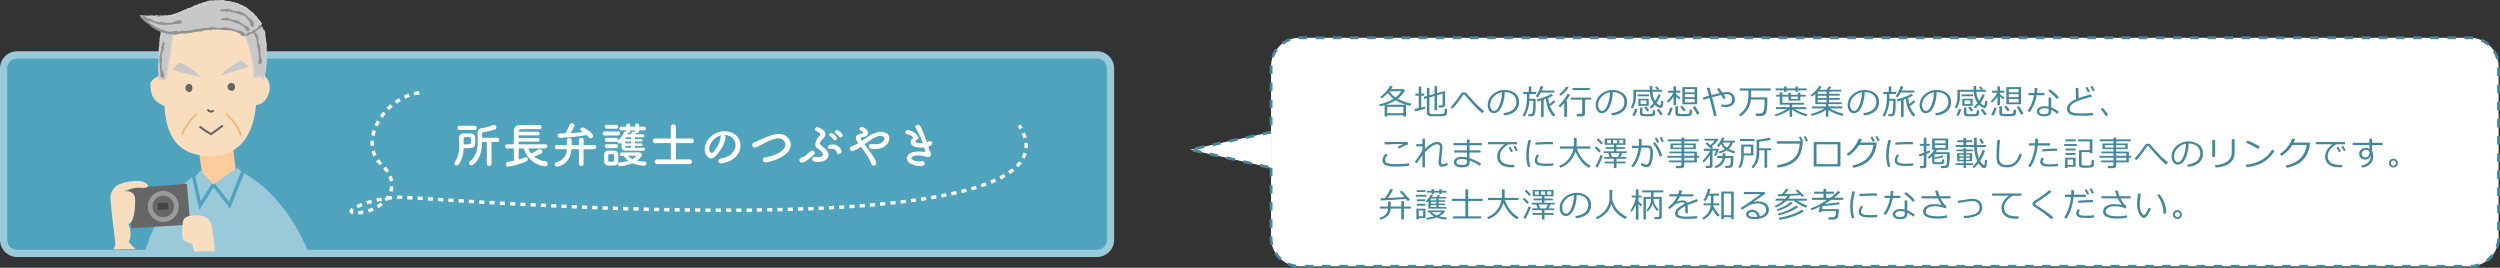 <svg xmlns="http://www.w3.org/2000/svg" viewBox="0 0 875.118 93.725"><rect x="0" y="0" width="875.118" height="93.725" fill="#333333" stroke="none"/><defs><style>.cls-1,.cls-3{fill:#fff;}.cls-11,.cls-13,.cls-16,.cls-17,.cls-18,.cls-19,.cls-2,.cls-7{fill:none;}.cls-2,.cls-3{stroke:#42879c;stroke-dasharray:3.001;}.cls-11,.cls-18,.cls-19,.cls-2,.cls-20,.cls-3,.cls-7{stroke-miterlimit:10;}.cls-4{fill:#42879c;}.cls-5{fill:#50a3bd;}.cls-20,.cls-6{fill:#9acad9;}.cls-7{stroke:#fff;stroke-dasharray:1.801;}.cls-20,.cls-7{stroke-width:1.2px;}.cls-8{fill:#c3c3c3;}.cls-9{fill:#fdcc9c;}.cls-10{fill:#f8debf;}.cls-11,.cls-16,.cls-17,.cls-18{stroke:#666;stroke-linecap:round;}.cls-11{stroke-width:1.332px;}.cls-12{fill:#c8c8c8;}.cls-14{fill:#cecece;}.cls-15{fill:#919191;}.cls-16,.cls-17{stroke-linejoin:round;}.cls-16{stroke-width:0.824px;}.cls-17,.cls-18{stroke-width:0.74px;}.cls-19{stroke:#f0b977;stroke-width:0.687px;}.cls-20{stroke:#50a3bd;}.cls-21{fill:#666;}.cls-22{fill:#9a9a9a;}.cls-23{fill:#444;}</style></defs><g id="レイヤー_2" data-name="レイヤー 2"><g id="コンテンツ"><path class="cls-1" d="M444.929,58.852v24.49a10.029,10.029,0,0,0,10,10H864.618a10.029,10.029,0,0,0,10-10v-60a10.029,10.029,0,0,0-10-10H454.929a10.029,10.029,0,0,0-10,10V46.349" transform="translate(0 -0.117)"/><path class="cls-2" d="M444.929,58.852v24.49a10.029,10.029,0,0,0,10,10H864.618a10.029,10.029,0,0,0,10-10v-60a10.029,10.029,0,0,0-10-10H454.929a10.029,10.029,0,0,0-10,10V46.349" transform="translate(0 -0.117)"/><polyline class="cls-3" points="444.929 46.232 416.618 52.381 444.929 58.736"/><path class="cls-4" d="M491.246,40.475h-5.654v.439h-.908V36.9q-.728.216-1.618.433l-.281-.7a15.8,15.8,0,0,0,5.022-1.928,7.88,7.88,0,0,1-1.963-2.044,12.5,12.5,0,0,1-2.186,1.88l-.469-.55a10.552,10.552,0,0,0,3.393-3.844l.955.2a6.365,6.365,0,0,1-.621.979h4.547l.334.363a8.858,8.858,0,0,1-2.543,2.988l.017.012a18,18,0,0,0,4.741,1.7l-.416.785q-.744-.169-1.424-.375v4.119h-.926Zm-6.217-3.686h7.131a15.292,15.292,0,0,1-3.621-1.588A13.944,13.944,0,0,1,485.029,36.789Zm.563,2.965h5.654V37.5h-5.654Zm2.906-5.525a7.024,7.024,0,0,0,2.01-2.186l-4.143.006A6.432,6.432,0,0,0,488.5,34.229Z" transform="translate(0 -0.117)"/><path class="cls-4" d="M495.314,39.069l-.193-.809q.7-.123,1.506-.3V33.6h-1.178v-.721h1.178V30.4h.879v2.472h1.055V33.6h-1.055v4.166q.908-.212,1.383-.357l.064.7A23.566,23.566,0,0,1,495.314,39.069Zm4.149-4.6-.967.281-.158-.726,1.125-.311V30.866h.9v2.6l1.8-.5V30.3h.908v2.414l2.532-.7.257.193v4.471a1.022,1.022,0,0,1-.31.776,1.161,1.161,0,0,1-.838.3h-1l-.123-.767h.832q.55,0,.551-.493V32.887l-1.905.551v5.25h-.908V33.7l-1.8.515V39.35a.575.575,0,0,0,.378.589,7.8,7.8,0,0,0,2.031.149q.738,0,1.526-.047a5.618,5.618,0,0,0,.958-.1.525.525,0,0,0,.267-.188,1.282,1.282,0,0,0,.143-.548,9.18,9.18,0,0,0,.047-1l.809.083v1.435a.809.809,0,0,1-.159.492,1.126,1.126,0,0,1-.43.349,1.687,1.687,0,0,1-.572.161c-.2.02-.541.04-1.025.062s-.975.032-1.471.032q-.409,0-1.236-.027a10.51,10.51,0,0,1-1.245-.093,1.045,1.045,0,0,1-.668-.372,1.133,1.133,0,0,1-.249-.739Z" transform="translate(0 -0.117)"/><path class="cls-4" d="M519.534,38.975l-.65.779a22.085,22.085,0,0,1-1.875-1.673q-.9-.9-3.387-3.665l-.891-1.06a.346.346,0,0,0-.269-.117.42.42,0,0,0-.346.17q-.7,1.083-1.7,2.405a31.143,31.143,0,0,1-2.018,2.417l-.586-.651a29.122,29.122,0,0,0,3.111-3.908q.369-.6.533-.8a1.233,1.233,0,0,1,.99-.466,1.346,1.346,0,0,1,1.032.515q1.135,1.365,2.841,3.153A25.628,25.628,0,0,0,519.534,38.975Z" transform="translate(0 -0.117)"/><path class="cls-4" d="M526.462,40.5l-.229-.791a6.608,6.608,0,0,0,3.226-1.095,3.141,3.141,0,0,0,1.339-2.766,3.113,3.113,0,0,0-1.081-2.537,4.8,4.8,0,0,0-3.015-.949,12.162,12.162,0,0,1-1.131,5.261q-1.067,2.11-2.672,2.11a1.793,1.793,0,0,1-1.567-.847,3.6,3.6,0,0,1-.571-2.065,4.825,4.825,0,0,1,1.734-3.613,6.311,6.311,0,0,1,7.787-.486,3.643,3.643,0,0,1,1.447,3.05,4.059,4.059,0,0,1-1.458,3.369A6.86,6.86,0,0,1,526.462,40.5Zm-.68-8.062a4.987,4.987,0,0,0-2.924,1.538,4.077,4.077,0,0,0-1.224,2.892,2.771,2.771,0,0,0,.357,1.45,1.11,1.11,0,0,0,1,.594q1.1,0,1.91-2.047A12.925,12.925,0,0,0,525.782,32.436Z" transform="translate(0 -0.117)"/><path class="cls-4" d="M535.348,35.383a11.316,11.316,0,0,1-1.7,5.578L533,40.534a9.122,9.122,0,0,0,1.189-3.1,16.016,16.016,0,0,0,.317-2.918V33.01h-1.237v-.726h1.875V30.35h.9v1.934H537.7v.726h-2.338V34.7h2.192v2.449A14.818,14.818,0,0,1,537.4,39.3q-.154,1.064-.515,1.286a1.7,1.7,0,0,1-.894.229l-.363.006c-.176,0-.373,0-.592-.006l-.1-.744h.721a.845.845,0,0,0,.542-.153,1.062,1.062,0,0,0,.3-.577,8.01,8.01,0,0,0,.167-1.333q.058-.908.059-2.344v-.281Zm4-2.865a10.64,10.64,0,0,1-1.1,1.7l-.674-.387a10.105,10.105,0,0,0,.964-1.634,12.4,12.4,0,0,0,.776-1.981l.932.176a10.389,10.389,0,0,1-.539,1.406h4.43v.721Zm.105,8.5v-5.73q-.7.228-1.248.38l-.246-.709q1.306-.363,2.918-.978a13.4,13.4,0,0,0,2.273-1.043l.463.639a10.912,10.912,0,0,1-1.623.785,15.1,15.1,0,0,0,.311,2.191,15.206,15.206,0,0,0,1.582-1.348l.6.551a14.585,14.585,0,0,1-1.968,1.524,8.5,8.5,0,0,0,1.968,3.052l-.709.586a8.445,8.445,0,0,1-1.716-2.522,9.845,9.845,0,0,1-.85-3.724q-.528.2-.844.311v6.035Z" transform="translate(0 -0.117)"/><path class="cls-4" d="M547.572,41.014V36.186a12.234,12.234,0,0,1-1.506,1.494l-.568-.527a12.184,12.184,0,0,0,1.831-1.993,13.807,13.807,0,0,0,1.38-2.179l.879.246a16.047,16.047,0,0,1-1.424,2.215h.334v5.572Zm-1.289-7.359-.5-.586a9.487,9.487,0,0,0,2.485-2.66l.867.322a12.394,12.394,0,0,1-1.386,1.676A8.5,8.5,0,0,1,546.283,33.655Zm7.529,7.2H551.99l-.1-.856h1.459c.324,0,.486-.134.486-.4V35.014h-3.99v-.732h7.148v.732h-2.18v4.969a.763.763,0,0,1-.3.63A1.1,1.1,0,0,1,553.812,40.85Zm-3.339-9.205V30.9h6.017v.744Z" transform="translate(0 -0.117)"/><path class="cls-4" d="M564.262,40.5l-.229-.791a6.608,6.608,0,0,0,3.226-1.095,3.143,3.143,0,0,0,1.339-2.766,3.113,3.113,0,0,0-1.081-2.537,4.8,4.8,0,0,0-3.015-.949,12.162,12.162,0,0,1-1.131,5.261q-1.067,2.11-2.672,2.11a1.793,1.793,0,0,1-1.567-.847,3.6,3.6,0,0,1-.571-2.065,4.825,4.825,0,0,1,1.734-3.613,6.311,6.311,0,0,1,7.787-.486,3.643,3.643,0,0,1,1.447,3.05,4.057,4.057,0,0,1-1.459,3.369A6.854,6.854,0,0,1,564.262,40.5Zm-.68-8.062a4.987,4.987,0,0,0-2.924,1.538,4.077,4.077,0,0,0-1.224,2.892,2.771,2.771,0,0,0,.357,1.45,1.108,1.108,0,0,0,1,.594q1.1,0,1.91-2.047A12.925,12.925,0,0,0,563.582,32.436Z" transform="translate(0 -0.117)"/><path class="cls-4" d="M581.749,32.237h-3.322a7.043,7.043,0,0,0,.931,3.2,10.622,10.622,0,0,0,1.166-2.332l.821.246a11.725,11.725,0,0,1-1.477,2.777q.762.885,1.172.885a.281.281,0,0,0,.208-.094,1.527,1.527,0,0,0,.167-.639,8.793,8.793,0,0,0,.088-.925l.721.134a6.717,6.717,0,0,1-.287,2.04.712.712,0,0,1-.686.375H581.2a3,3,0,0,1-1.863-1.114,8.726,8.726,0,0,1-1.348,1.283l-.527-.5a9.2,9.2,0,0,0,1.359-1.377,7.72,7.72,0,0,1-1.283-3.961h-4.881v1.4a7.648,7.648,0,0,1-1.177,4.488l-.639-.416a6.365,6.365,0,0,0,.586-1.274,6.3,6.3,0,0,0,.29-1.272,13.856,13.856,0,0,0,.067-1.5V31.551h5.7q-.006-.141,0-1.318h.9v.7q0,.428.006.615h1.693q-.222-.3-.756-.9l.627-.346a8.634,8.634,0,0,1,.815.967l-.5.281h1.488Zm-8.6,6.146a6.791,6.791,0,0,1-1.049,2.338l-.75-.3a7.853,7.853,0,0,0,.991-2.191Zm4.125-4.576h-4.049v-.65h4.049Zm-.146,3.34h-3.61V34.709h3.61Zm2.238,2.707a.8.8,0,0,1-.3.659,2.337,2.337,0,0,1-1.242.287q-.937.044-1.26.044-.468,0-.966-.032c-.332-.022-.58-.041-.744-.059a.882.882,0,0,1-.434-.161.922.922,0,0,1-.284-.316.853.853,0,0,1-.1-.41V37.774h.891v1.81a.389.389,0,0,0,.266.4,5.29,5.29,0,0,0,1.374.1c.051,0,.325-.008.821-.026a1.91,1.91,0,0,0,.92-.167.706.706,0,0,0,.228-.454,4.852,4.852,0,0,0,.053-.782l.779.088Zm-3.035-3.317V35.26h-2.057v1.277Zm.967,2.2-.709.4q-.621-.873-1.067-1.383l.662-.381A11.469,11.469,0,0,1,577.3,38.741Zm4.752,1.33-.739.457a23.76,23.76,0,0,0-1.394-1.934l.685-.393A17.706,17.706,0,0,1,582.054,40.071Z" transform="translate(0 -0.117)"/><path class="cls-4" d="M583.919,36.045l-.469-.492a9.249,9.249,0,0,0,1.3-1.418,8.346,8.346,0,0,0,.993-1.57l-1.84.006v-.7l1.9-.006V30.326h.9v1.536h1.482v.7h-1.482v.486a6.441,6.441,0,0,0,1.541,1.19l-.381.65a6.384,6.384,0,0,1-1.16-.932v2.924h-.9V33.959A8.77,8.77,0,0,1,583.919,36.045Zm.475,4.565-.809-.34a8.628,8.628,0,0,0,1.078-2.537l.832.176a8.991,8.991,0,0,1-.463,1.417A7.324,7.324,0,0,1,584.394,40.61Zm2.068-3.27h.92v2.168a.4.4,0,0,0,.287.437,7.151,7.151,0,0,0,1.453.085c.34,0,.691-.01,1.055-.03s.6-.037.723-.052a.6.6,0,0,0,.323-.15.662.662,0,0,0,.181-.428,7.8,7.8,0,0,0,.038-.911l.821.082v1.248a.8.8,0,0,1-.475.777,8.094,8.094,0,0,1-2.572.231c-.4,0-.788-.011-1.157-.032s-.631-.042-.786-.062a.95.95,0,0,1-.419-.155.885.885,0,0,1-.29-.316.9.9,0,0,1-.1-.431Zm2.935,1.776q-.632-.879-1.236-1.577l.651-.451a18.907,18.907,0,0,1,1.3,1.553Zm-.474-2.5v-6h5.168v6Zm4.283-4.171V31.282H589.79v1.166Zm-3.416,1.675h3.416V33.057H589.79Zm0,1.834h3.416V34.739H589.79Zm4.272,4.336a26.548,26.548,0,0,0-1.518-2.672l.773-.351q.276.363.824,1.257t.782,1.35Z" transform="translate(0 -0.117)"/><path class="cls-4" d="M600.92,40.58l-.926.182q-.446-1.974-1.57-6.346-1.119.311-2.151.621l-.158-.8,2.1-.6q-.423-1.6-.756-2.695l.937-.2.715,2.66q1.653-.44,2.889-.7-.538-.8-1-1.406l.732-.387q.364.427,1.172,1.617a10.041,10.041,0,0,1,1.647-.187,2.813,2.813,0,0,1,1.986.7,2.413,2.413,0,0,1,.756,1.863,2.449,2.449,0,0,1-.85,1.934,3.482,3.482,0,0,1-2.373.744,8.086,8.086,0,0,1-1.57-.147l.023-.756a7.575,7.575,0,0,0,1.313.106,5.681,5.681,0,0,0,.97-.073,2.075,2.075,0,0,0,.785-.314,1.657,1.657,0,0,0,.565-.615,1.767,1.767,0,0,0,.2-.844,1.853,1.853,0,0,0-.477-1.347,1.782,1.782,0,0,0-1.333-.5,7.218,7.218,0,0,0-1.172.134q.381.6.7,1.219l-.849.357a10.336,10.336,0,0,0-.768-1.394q-1.312.287-3.141.779Z" transform="translate(0 -0.117)"/><path class="cls-4" d="M609.23,40.85l-.492-.639a8,8,0,0,0,1.928-1.834,6.378,6.378,0,0,0,1.069-2.244,12.039,12.039,0,0,0,.308-2.924V31.838h-3.035v-.773H619.83v.773h-6.844v1.529c0,.293-.007.575-.023.844h5.678v1.594a18.574,18.574,0,0,1-.167,2.534,4.124,4.124,0,0,1-.46,1.629,1.543,1.543,0,0,1-.715.58,2.279,2.279,0,0,1-.733.17c-.207.006-.466.009-.779.009q-.75,0-1.113-.012l-.135-.849c.227.007.447.011.662.011a7.427,7.427,0,0,0,1.266-.067,1.109,1.109,0,0,0,.571-.343,2.41,2.41,0,0,0,.448-1.046,9.5,9.5,0,0,0,.188-2.141V34.961H612.9A7.61,7.61,0,0,1,609.23,40.85Z" transform="translate(0 -0.117)"/><path class="cls-4" d="M621.52,40.8l-.317-.6a14.9,14.9,0,0,0,4.207-1.9h-3.744v-.674h4.775l-.011-.867h-3.44v-2.83h-1.248V33.3h1.248V32.43h.92V33.3h2.127v-.7h.885v.7h2.4v-.7h.879v.7h1.84v.639H630.2v1.383h-4.16V33.936H623.91V36.1h7.576v.662h-4.125v.867h4.922v.674h-3.967a14.511,14.511,0,0,0,4.366,1.8l-.387.685a12.8,12.8,0,0,1-2.8-1.01,9.376,9.376,0,0,1-2.159-1.369V41h-.885l.024-2.543a11.664,11.664,0,0,1-2.271,1.36A13.71,13.71,0,0,1,621.52,40.8Zm7.834-9.07v.5H628.5v-.5H625.4v.551h-.861v-.551h-2.994v-.674h2.994v-.65h.861v.65H628.5v-.65h.856v.65h3.035v.674Zm-.036,2.2h-2.4v.832h2.4Z" transform="translate(0 -0.117)"/><path class="cls-4" d="M634.12,40.68l-.269-.645a17.469,17.469,0,0,0,2.683-.9,10.154,10.154,0,0,0,2-1.069h-4.219v-.686h4.811v-.808h-3.686V33a10.951,10.951,0,0,1-1.177.932l-.44-.5a11.432,11.432,0,0,0,1.705-1.559,9.88,9.88,0,0,0,1.295-1.635l.867.217a7.767,7.767,0,0,1-.826,1.067h2.643l.633-1.155.89.2q-.141.246-.633.955h4.1v.662h-4.26v.779H644v.65h-3.756v.786H644v.644h-3.756v.885H644.7v.633h-4.687v.808h4.9v.686h-4.459a12.367,12.367,0,0,0,2.2,1.049,18.561,18.561,0,0,0,2.7.838l-.416.72a14.761,14.761,0,0,1-4.922-2.062v2.408h-.879V38.606a12.039,12.039,0,0,1-2.285,1.219A15.821,15.821,0,0,1,634.12,40.68Zm2.192-8.49v.779h3.058V32.19Zm0,1.429v.786h3.058v-.786Zm0,1.43v.885h3.058v-.885Z" transform="translate(0 -0.117)"/><path class="cls-4" d="M652.462,40.5l-.229-.791a6.608,6.608,0,0,0,3.226-1.095,3.141,3.141,0,0,0,1.339-2.766,3.113,3.113,0,0,0-1.081-2.537,4.8,4.8,0,0,0-3.015-.949,12.162,12.162,0,0,1-1.131,5.261q-1.067,2.11-2.672,2.11a1.793,1.793,0,0,1-1.567-.847,3.6,3.6,0,0,1-.571-2.065,4.825,4.825,0,0,1,1.734-3.613,6.311,6.311,0,0,1,7.787-.486,3.643,3.643,0,0,1,1.447,3.05,4.059,4.059,0,0,1-1.458,3.369A6.86,6.86,0,0,1,652.462,40.5Zm-.68-8.062a4.987,4.987,0,0,0-2.924,1.538,4.077,4.077,0,0,0-1.224,2.892,2.771,2.771,0,0,0,.357,1.45,1.11,1.11,0,0,0,1,.594q1.1,0,1.91-2.047A12.925,12.925,0,0,0,651.782,32.436Z" transform="translate(0 -0.117)"/><path class="cls-4" d="M661.348,35.383a11.316,11.316,0,0,1-1.7,5.578L659,40.534a9.122,9.122,0,0,0,1.189-3.1,16.016,16.016,0,0,0,.317-2.918V33.01h-1.237v-.726h1.875V30.35h.9v1.934H663.7v.726h-2.338V34.7h2.192v2.449A14.818,14.818,0,0,1,663.4,39.3q-.154,1.064-.515,1.286a1.7,1.7,0,0,1-.894.229l-.363.006c-.176,0-.373,0-.592-.006l-.1-.744h.721a.845.845,0,0,0,.542-.153,1.062,1.062,0,0,0,.3-.577,8.01,8.01,0,0,0,.167-1.333q.058-.908.059-2.344v-.281Zm4-2.865a10.64,10.64,0,0,1-1.1,1.7l-.674-.387a10.105,10.105,0,0,0,.964-1.634,12.4,12.4,0,0,0,.776-1.981l.932.176a10.389,10.389,0,0,1-.539,1.406h4.43v.721Zm.105,8.5v-5.73q-.7.228-1.248.38l-.246-.709q1.306-.363,2.918-.978a13.4,13.4,0,0,0,2.273-1.043l.463.639a10.912,10.912,0,0,1-1.623.785,15.1,15.1,0,0,0,.311,2.191,15.206,15.206,0,0,0,1.582-1.348l.6.551a14.585,14.585,0,0,1-1.968,1.524,8.5,8.5,0,0,0,1.968,3.052l-.709.586a8.445,8.445,0,0,1-1.716-2.522,9.845,9.845,0,0,1-.85-3.724q-.528.2-.844.311v6.035Z" transform="translate(0 -0.117)"/><path class="cls-4" d="M677.662,40.5l-.228-.791a6.6,6.6,0,0,0,3.225-1.095A3.141,3.141,0,0,0,682,35.846a3.11,3.11,0,0,0-1.081-2.537,4.8,4.8,0,0,0-3.015-.949,12.162,12.162,0,0,1-1.131,5.261q-1.065,2.11-2.671,2.11a1.794,1.794,0,0,1-1.568-.847,3.6,3.6,0,0,1-.571-2.065,4.825,4.825,0,0,1,1.734-3.613,6.311,6.311,0,0,1,7.787-.486,3.644,3.644,0,0,1,1.448,3.05,4.06,4.06,0,0,1-1.459,3.369A6.857,6.857,0,0,1,677.662,40.5Zm-.68-8.062a4.985,4.985,0,0,0-2.923,1.538,4.074,4.074,0,0,0-1.225,2.892,2.771,2.771,0,0,0,.357,1.45,1.111,1.111,0,0,0,1,.594q1.1,0,1.911-2.047A12.9,12.9,0,0,0,676.982,32.436Z" transform="translate(0 -0.117)"/><path class="cls-4" d="M695.148,32.237h-3.322a7.043,7.043,0,0,0,.932,3.2,10.711,10.711,0,0,0,1.166-2.332l.82.246a11.76,11.76,0,0,1-1.476,2.777q.76.885,1.171.885a.278.278,0,0,0,.208-.094,1.511,1.511,0,0,0,.167-.639,8.531,8.531,0,0,0,.088-.925l.721.134a6.683,6.683,0,0,1-.287,2.04.711.711,0,0,1-.686.375H694.6a3.006,3.006,0,0,1-1.864-1.114,8.677,8.677,0,0,1-1.347,1.283l-.528-.5a9.256,9.256,0,0,0,1.36-1.377,7.72,7.72,0,0,1-1.283-3.961h-4.881v1.4a7.648,7.648,0,0,1-1.178,4.488l-.639-.416a6.31,6.31,0,0,0,.586-1.274,6.231,6.231,0,0,0,.29-1.272,13.823,13.823,0,0,0,.068-1.5V31.551h5.7q-.006-.141-.006-1.318h.9v.7q0,.428.006.615h1.694q-.224-.3-.756-.9l.627-.346a8.728,8.728,0,0,1,.814.967l-.5.281h1.488Zm-8.6,6.146a6.829,6.829,0,0,1-1.049,2.338l-.75-.3a7.825,7.825,0,0,0,.99-2.191Zm4.125-4.576h-4.049v-.65h4.049Zm-.147,3.34h-3.609V34.709h3.609Zm2.239,2.707a.8.8,0,0,1-.3.659,2.337,2.337,0,0,1-1.242.287q-.937.044-1.26.044-.469,0-.967-.032c-.332-.022-.58-.041-.744-.059a.886.886,0,0,1-.434-.161.932.932,0,0,1-.284-.316.865.865,0,0,1-.1-.41V37.774h.891v1.81a.389.389,0,0,0,.267.4,5.279,5.279,0,0,0,1.374.1c.051,0,.324-.008.82-.026a1.907,1.907,0,0,0,.92-.167.706.706,0,0,0,.228-.454,4.74,4.74,0,0,0,.053-.782l.78.088Zm-3.036-3.317V35.26h-2.056v1.277Zm.967,2.2-.709.4q-.621-.873-1.066-1.383l.662-.381A11.577,11.577,0,0,1,690.7,38.741Zm4.752,1.33-.738.457q-.47-.75-1.395-1.934l.686-.393A17.8,17.8,0,0,1,695.453,40.071Z" transform="translate(0 -0.117)"/><path class="cls-4" d="M697.319,36.045l-.468-.492a9.248,9.248,0,0,0,1.3-1.418,8.346,8.346,0,0,0,.993-1.57l-1.839.006v-.7l1.9-.006V30.326h.9v1.536h1.483v.7h-1.483v.486a6.441,6.441,0,0,0,1.541,1.19l-.38.65a6.353,6.353,0,0,1-1.161-.932v2.924h-.9V33.959A8.77,8.77,0,0,1,697.319,36.045Zm.475,4.565-.809-.34a8.6,8.6,0,0,0,1.078-2.537l.833.176a9.1,9.1,0,0,1-.463,1.417A7.388,7.388,0,0,1,697.794,40.61Zm2.068-3.27h.92v2.168a.4.4,0,0,0,.287.437,7.158,7.158,0,0,0,1.453.085q.51,0,1.055-.03c.363-.019.605-.037.724-.052a.6.6,0,0,0,.322-.15.662.662,0,0,0,.182-.428,8.029,8.029,0,0,0,.038-.911l.82.082v1.248a.8.8,0,0,1-.475.777,8.089,8.089,0,0,1-2.572.231q-.6,0-1.157-.032c-.369-.022-.631-.042-.785-.062a.95.95,0,0,1-.419-.155.876.876,0,0,1-.29-.316.889.889,0,0,1-.1-.431Zm2.936,1.776q-.633-.879-1.236-1.577l.65-.451a18.935,18.935,0,0,1,1.3,1.553Zm-.475-2.5v-6h5.168v6Zm4.283-4.171V31.282H703.19v1.166Zm-3.416,1.675h3.416V33.057H703.19Zm0,1.834h3.416V34.739H703.19Zm4.272,4.336a26.548,26.548,0,0,0-1.518-2.672l.774-.351q.274.363.823,1.257t.782,1.35Z" transform="translate(0 -0.117)"/><path class="cls-4" d="M713.177,30.936q-.042.919-.147,1.717h2.608v.779h-2.725a13.4,13.4,0,0,1-2.484,5.977l-.686-.5a12.887,12.887,0,0,0,2.244-5.473h-1.916v-.779h2.039a16.013,16.013,0,0,0,.141-1.729Zm7.5,8.338-.469.744a11.871,11.871,0,0,0-2.18-1.459v.557q0,1.722-2.531,1.722a3.369,3.369,0,0,1-1.778-.445,1.377,1.377,0,0,1-.736-1.231,1.553,1.553,0,0,1,.747-1.359,3.221,3.221,0,0,1,1.826-.5,7.947,7.947,0,0,1,1.547.141V34.27h.925v3.451A11.386,11.386,0,0,1,720.677,39.274Zm-3.551-1.055a6.136,6.136,0,0,0-1.57-.2,2.458,2.458,0,0,0-1.2.284.868.868,0,0,0-.515.782q0,1,1.775,1,1.512,0,1.512-.984ZM720.7,34.2l-.721.574a16.4,16.4,0,0,0-3-2.819l.528-.58A12.3,12.3,0,0,1,720.7,34.2Z" transform="translate(0 -0.117)"/><path class="cls-4" d="M732.633,40.463a35.6,35.6,0,0,1-3.586.17q-1.1,0-1.966-.035a8.8,8.8,0,0,1-1.33-.129,3.951,3.951,0,0,1-.864-.278,2.634,2.634,0,0,1-.709-.469,1.833,1.833,0,0,1-.46-.674,2.324,2.324,0,0,1-.156-.87q0-2,3.194-3.363-.159-1.852-.188-3.944h.973q-.006.252-.006.534,0,1.371.117,3.058,1.137-.416,4.319-1.324l.24.832q-.931.246-2.88.812a16.479,16.479,0,0,0-2.918,1.075,4.756,4.756,0,0,0-1.45,1.084,1.867,1.867,0,0,0-.481,1.213,1.267,1.267,0,0,0,.434.978,2.325,2.325,0,0,0,1.134.533,16.157,16.157,0,0,0,2.657.141,33.092,33.092,0,0,0,3.926-.211Zm-1.084-8.3-.668.3a13.53,13.53,0,0,0-.856-1.646l.639-.287A12.032,12.032,0,0,1,731.549,32.16Zm1.705-.363-.674.276a11.14,11.14,0,0,0-.838-1.618l.633-.287A18.335,18.335,0,0,1,733.254,31.8Z" transform="translate(0 -0.117)"/><path class="cls-4" d="M737.99,40.317l-.8.515a19.164,19.164,0,0,0-1.822-2.5l.686-.48Q737.334,39.372,737.99,40.317Z" transform="translate(0 -0.117)"/><path class="cls-4" d="M493.314,58.135a26.05,26.05,0,0,1-3.943.27h-.691a8.465,8.465,0,0,1-3.76-.563,1.766,1.766,0,0,1-.981-1.611,3.058,3.058,0,0,1,1.2-2.326l.638.474a2.613,2.613,0,0,0-.949,1.787,1.124,1.124,0,0,0,.852,1.073,11.707,11.707,0,0,0,3.478.328,27.237,27.237,0,0,0,4.008-.293Zm-.41-7.447a4.963,4.963,0,0,0-.683.208c-.256.1-.467.183-.635.263s-.816.406-1.945.976l-.416-.586q.585-.316,1.787-.926l-.024-.117q-2.1.036-6.293.194l-.047-.821q2.314-.087,6.346-.088,1.284,0,1.7.018Z" transform="translate(0 -0.117)"/><path class="cls-4" d="M497.91,54.409q-.662.99-2.027,2.912l-.615-.6a22.917,22.917,0,0,0,1.479-2.068A14.826,14.826,0,0,0,497.91,52.6V51.332h-2.139v-.767h2.139V48.66h.885v3.6a11.621,11.621,0,0,1,2.218-1.775,4.106,4.106,0,0,1,2.024-.715,1.925,1.925,0,0,1,1.357.483,1.673,1.673,0,0,1,.53,1.275c0,.047,0,.095-.006.146l-.346,3.832q-.117,1.307-.117,1.383,0,.732.615.732a3.684,3.684,0,0,0,1.53-.574l.24.733a3.605,3.605,0,0,1-1.986.685,1.216,1.216,0,0,1-.967-.389,1.582,1.582,0,0,1-.34-1.076q0-.2.275-2.789.159-1.529.188-2.642a.965.965,0,0,0-.252-.686.885.885,0,0,0-.68-.269q-1.582,0-4.283,2.771v5.309h-.885Z" transform="translate(0 -0.117)"/><path class="cls-4" d="M518.456,57.367l-.5.78a13.983,13.983,0,0,0-3.527-1.834v.867q0,1.512-2.789,1.512a3.66,3.66,0,0,1-1.91-.478,1.462,1.462,0,0,1-.8-1.309,1.568,1.568,0,0,1,.762-1.369,3.239,3.239,0,0,1,1.834-.506,7.981,7.981,0,0,1,1.968.216V53.518h-4.441V52.75h4.441V50.963h-4.752V50.2h4.752v-1.26h.909V50.2h4.347v.767H514.4V52.75h3.843v.768H514.4v1.933A21.793,21.793,0,0,1,518.456,57.367Zm-4.945-.492v-.826a5.91,5.91,0,0,0-1.987-.275,2.464,2.464,0,0,0-1.189.293.873.873,0,0,0-.545.773.84.84,0,0,0,.548.777,3.142,3.142,0,0,0,1.374.266,3.649,3.649,0,0,0,1.145-.129,1.208,1.208,0,0,0,.5-.3A.876.876,0,0,0,513.511,56.875Z" transform="translate(0 -0.117)"/><path class="cls-4" d="M531.044,50.635h-2.936a5.751,5.751,0,0,0-2.088,1.673A3.9,3.9,0,0,0,525,54.836a2.633,2.633,0,0,0,.539,1.691,3.089,3.089,0,0,0,1.441.99,7.473,7.473,0,0,0,2.391.313c.23,0,.467,0,.709-.017l-.059.867H530q-1.084,0-1.8-.038a6.1,6.1,0,0,1-1.506-.287A3.989,3.989,0,0,1,525.3,57.6a3.245,3.245,0,0,1-.9-1.178,3.73,3.73,0,0,1-.293-1.511,4.393,4.393,0,0,1,.718-2.335,6.514,6.514,0,0,1,1.9-1.96h-5.877v-.78h10.2Zm-1.453,2.5-.674.3a14.017,14.017,0,0,0-.85-1.647l.633-.287A12.807,12.807,0,0,1,529.591,53.131Zm1.705-.357-.674.275a12.039,12.039,0,0,0-.838-1.617l.621-.3A15.788,15.788,0,0,1,531.3,52.774Z" transform="translate(0 -0.117)"/><path class="cls-4" d="M535.711,58.375l-.838.194a13.95,13.95,0,0,1-.6-4.184,19.642,19.642,0,0,1,.8-5.309l.9.159a17.857,17.857,0,0,0-.809,5.2A13.986,13.986,0,0,0,535.711,58.375Zm8-.287a22.88,22.88,0,0,1-2.4.129,11.446,11.446,0,0,1-2.434-.19,2.4,2.4,0,0,1-1.222-.63,1.58,1.58,0,0,1-.416-1.131,3.506,3.506,0,0,1,.879-2.127l.68.363a2.5,2.5,0,0,0-.721,1.711.868.868,0,0,0,.39.738,2.3,2.3,0,0,0,1.043.373,14.483,14.483,0,0,0,1.854.09,19.04,19.04,0,0,0,2.344-.14Zm-.07-7.453q-.933-.018-1.758-.018-1.213,0-4.389.165,0-.264-.035-.791,3.018-.177,4.9-.176.938,0,1.248.017v.053Q543.615,50.155,543.645,50.635Z" transform="translate(0 -0.117)"/><path class="cls-4" d="M556.807,58.141l-.6.738a9.706,9.706,0,0,1-2.871-2.525,13.01,13.01,0,0,1-1.869-3.211,8.829,8.829,0,0,1-1.913,3.436,8.324,8.324,0,0,1-3.407,2.259l-.34-.685a7.48,7.48,0,0,0,3.31-2.406,7.154,7.154,0,0,0,1.635-3.6H546.1v-.774h4.822V48.426h.978v2.947h4.823v.774H552a10.477,10.477,0,0,0,1.816,3.4A9.008,9.008,0,0,0,556.807,58.141Z" transform="translate(0 -0.117)"/><path class="cls-4" d="M559.809,53.541q-.534-.655-1.553-1.675l.521-.54q.967.891,1.629,1.612Zm-.651,5.192-.7-.5a12.462,12.462,0,0,0,1.066-1.963,19.229,19.229,0,0,0,.78-1.957l.75.346q-.258.766-.78,1.927A15.524,15.524,0,0,1,559.158,58.733Zm1.36-8a22.144,22.144,0,0,0-1.594-1.664l.539-.539a18.738,18.738,0,0,1,1.582,1.617Zm4.406,8.226v-1.64H561.7v-.645h3.229v-1h-3.393v-.621h1.94l-.516-1.359H561.35v-.6h3.586v-.861h-2.9v-.622h2.9v-.8h-3.217V48.6H569v2.227h-3.17v.8h2.924v.622h-2.924V53.1h3.6v.6H567.9l-.68,1.359h2.068v.621h-3.451v1h3.182v.645h-3.182v1.64Zm-1-8.7V49.123H562.5V50.26Zm-.106,3.44.5,1.359h2.069l.591-1.359Zm.815-4.577V50.26h1.453V49.123Zm3.574,0H566.8V50.26h1.406Z" transform="translate(0 -0.117)"/><path class="cls-4" d="M574.636,49.832q0,.528-.053,1.2h2.25a1.573,1.573,0,0,1,1.3.594,2.433,2.433,0,0,1,.471,1.556,13.02,13.02,0,0,1-.5,3.914q-.5,1.553-1.746,1.553a4.871,4.871,0,0,1-2.039-.692l.287-.744a7.381,7.381,0,0,0,.882.337,3.093,3.093,0,0,0,.777.185.842.842,0,0,0,.764-.507,5.074,5.074,0,0,0,.469-1.442,11.47,11.47,0,0,0,.184-2.206,2.252,2.252,0,0,0-.313-1.473,1.133,1.133,0,0,0-.829-.308h-2.039a13.911,13.911,0,0,1-.946,3.82,10.55,10.55,0,0,1-1.873,3.094l-.662-.48a11.489,11.489,0,0,0,1.515-2.511,12.455,12.455,0,0,0,1.017-3.8h-2.291v-.785h2.384q.042-.41.041-2.361h.944Zm7.189,4.858-.914.24a10.672,10.672,0,0,0-2.326-4.57l.686-.469a9.552,9.552,0,0,1,1.541,2.218A10.866,10.866,0,0,1,581.825,54.69Zm-1.066-4.8-.674.3a14.221,14.221,0,0,0-.85-1.641l.633-.293A12.543,12.543,0,0,1,580.759,49.891Zm1.681-.24-.673.275a12.378,12.378,0,0,0-.838-1.623l.621-.3A15.19,15.19,0,0,1,582.44,49.651Z" transform="translate(0 -0.117)"/><path class="cls-4" d="M584.282,56.934v-.65h4.348v-.956h-4.957v-.662h4.957v-.879h-4.225v-.615h4.225v-.844h-3.867V50.336h3.867v-.773h-4.822V48.9h4.822v-.645h.926V48.9h5.121v.662h-5.121v.773H593.6v1.992h-4.043v.844h4.435v1.494h.809v.662h-.809v1.606h-4.435v1.16a.774.774,0,0,1-.326.653,1.316,1.316,0,0,1-.811.244h-1.734l-.1-.809h1.482a.608.608,0,0,0,.4-.135.406.406,0,0,0,.164-.322v-.791Zm4.348-6.024H585.6v.879h3.035Zm4.113,0h-3.187v.879h3.187Zm.352,3.756v-.879h-3.539v.879Zm-3.539,1.618H593.1v-.956h-3.539Z" transform="translate(0 -0.117)"/><path class="cls-4" d="M598.371,58.95h-1.236l-.106-.78h1.1c.293,0,.439-.138.439-.416V54.426a11.583,11.583,0,0,1-2.179,2.52l-.481-.516a11.116,11.116,0,0,0,1.444-1.611,11.871,11.871,0,0,0,1.216-1.881V52.92h-2.179v-.738h2.56q-.7-.7-1.974-1.787l.591-.451,1.143.955a10.354,10.354,0,0,0,1.523-1.571h-3.55v-.656h4.47l.352.328a11.848,11.848,0,0,1-2.291,2.338q.3.276.48.463l-.591.381h2.355l.228.17a8.893,8.893,0,0,1-.48,1.227,9.11,9.11,0,0,1-.633,1.2l-.609-.223a11.066,11.066,0,0,0,.709-1.711h-1.213v5.273a.722.722,0,0,1-.314.592A1.238,1.238,0,0,1,598.371,58.95Zm2.2.041-.363-.616A4.876,4.876,0,0,0,602,57.244a3.484,3.484,0,0,0,.987-1.828H601.1v-.709h1.945v-.966h.92v.966h2.777V56a9.481,9.481,0,0,1-.1,1.565,2.012,2.012,0,0,1-.264.782,1.131,1.131,0,0,1-.416.351,1.716,1.716,0,0,1-.542.165,9.91,9.91,0,0,1-1.069.038h-.375l-.1-.756H604.9a.828.828,0,0,0,.583-.2,1.027,1.027,0,0,0,.285-.621,16.762,16.762,0,0,0,.064-1.908h-1.922a4.191,4.191,0,0,1-1.183,2.259A5.478,5.478,0,0,1,600.574,58.991Zm3.873-6.276a9.661,9.661,0,0,1-2.537,1.108l-.293-.586a9.122,9.122,0,0,0,2.221-.961,5.026,5.026,0,0,1-1.377-1.723,6.3,6.3,0,0,1-.856,1.008l-.6-.4a9.672,9.672,0,0,0,1.054-1.43,6.73,6.73,0,0,0,.715-1.5l.885.176a6.379,6.379,0,0,1-.439.943h4.084v.668h-.75a4.26,4.26,0,0,1-1.448,2.209,9.14,9.14,0,0,0,2.344.891l-.439.709A9.974,9.974,0,0,1,604.447,52.715Zm0-.908a4.166,4.166,0,0,0,1.242-1.793h-2.671A4.264,4.264,0,0,0,604.447,51.807Z" transform="translate(0 -0.117)"/><path class="cls-4" d="M610.391,54.52v.158a8.722,8.722,0,0,1-.349,2.394,5.153,5.153,0,0,1-.935,1.919l-.6-.405a5.553,5.553,0,0,0,.527-1.095,8.51,8.51,0,0,0,.34-1.222,9.1,9.1,0,0,0,.123-1.691V50.741h4.295V54.52Zm-1.342-5.033v-.721h5.127v.721Zm3.855,1.951h-2.525v2.385H612.9Zm4.77,7.4V52.709h-1.858V53.4a7.2,7.2,0,0,1-2.144,5.631l-.586-.516a5.759,5.759,0,0,0,1.374-2.165,8.8,8.8,0,0,0,.436-2.938V49.012a21.364,21.364,0,0,0,2.271-.252,17.381,17.381,0,0,0,2.259-.469l.451.721a24.561,24.561,0,0,1-4.061.662v2.35h4.125v.685h-1.347v6.129Z" transform="translate(0 -0.117)"/><path class="cls-4" d="M631.023,49.6a13.15,13.15,0,0,1-.281,2.505A9.515,9.515,0,0,1,629.9,54.6a6.309,6.309,0,0,1-1.7,2.021,8.988,8.988,0,0,1-2.6,1.442,13.66,13.66,0,0,1-3.284.715l-.241-.885a10.917,10.917,0,0,0,5.362-1.919q2.284-1.62,2.537-5.558h-8.028v-.867h8.45a13.53,13.53,0,0,0-.721-1.365l.633-.287a12.435,12.435,0,0,1,.89,1.629Zm1.864-.217-.674.276a11.388,11.388,0,0,0-.844-1.623l.615-.288A14.154,14.154,0,0,1,632.887,49.381Z" transform="translate(0 -0.117)"/><path class="cls-4" d="M644.239,58.381h-9.351V49.85h9.351Zm-1-.82V50.629H635.86v6.932Z" transform="translate(0 -0.117)"/><path class="cls-4" d="M651.724,48.8a8.212,8.212,0,0,1-.487,1.2h5.684l-.047.815a7.9,7.9,0,0,1-.3,1.365,12.1,12.1,0,0,1-.448,1.307,9.272,9.272,0,0,1-.7,1.359,7.468,7.468,0,0,1-1.046,1.324,7.911,7.911,0,0,1-1.427,1.134,10.257,10.257,0,0,1-1.884.911,14.781,14.781,0,0,1-2.323.645l-.346-.844a9.724,9.724,0,0,0,5.148-2.42,8.223,8.223,0,0,0,2.218-4.74h-4.993a11.4,11.4,0,0,1-1.713,2.153,10.527,10.527,0,0,1-2.136,1.661l-.551-.65a10.265,10.265,0,0,0,2.707-2.511,9.539,9.539,0,0,0,1.565-2.851Zm4.547.721-.668.3a12.988,12.988,0,0,0-.844-1.606l.638-.287A12.429,12.429,0,0,1,656.271,49.522Zm1.716-.217-.674.275a11.574,11.574,0,0,0-.837-1.617l.615-.287A14.343,14.343,0,0,1,657.987,49.305Z" transform="translate(0 -0.117)"/><path class="cls-4" d="M661.711,58.375l-.838.194a13.95,13.95,0,0,1-.6-4.184,19.642,19.642,0,0,1,.8-5.309l.9.159a17.857,17.857,0,0,0-.809,5.2A13.986,13.986,0,0,0,661.711,58.375Zm8-.287a22.88,22.88,0,0,1-2.4.129,11.446,11.446,0,0,1-2.434-.19,2.4,2.4,0,0,1-1.222-.63,1.58,1.58,0,0,1-.416-1.131,3.506,3.506,0,0,1,.879-2.127l.68.363a2.5,2.5,0,0,0-.721,1.711.868.868,0,0,0,.39.738,2.3,2.3,0,0,0,1.043.373,14.483,14.483,0,0,0,1.854.09,19.04,19.04,0,0,0,2.344-.14Zm-.07-7.453q-.933-.018-1.758-.018-1.213,0-4.389.165,0-.264-.035-.791,3.018-.177,4.9-.176.938,0,1.248.017v.053Q669.615,50.155,669.645,50.635Z" transform="translate(0 -0.117)"/><path class="cls-4" d="M673.361,58.991h-1.224l-.088-.786h.931c.286,0,.428-.119.428-.357V54.385q-.861.328-1.482.539l-.217-.8q.538-.135,1.7-.551V51.168h-1.383v-.7h1.383V48.3h.92v2.168h1.137v.7h-1.137v2.063q.8-.3,1.184-.487l.158.651a11.124,11.124,0,0,1-1.342.627v4.119a.776.776,0,0,1-.266.621A1.043,1.043,0,0,1,673.361,58.991Zm7.207-2.11a.555.555,0,0,1-.24.434,1.263,1.263,0,0,1-.688.234q-.448.041-1.474.041a6.677,6.677,0,0,1-1.236-.07.741.741,0,0,1-.44-.267.848.848,0,0,1-.146-.518V54.754a11.724,11.724,0,0,1-1.1.944l-.451-.528A7.4,7.4,0,0,0,676,54.051a9.107,9.107,0,0,0,1.148-1.523h-.814V48.619h5.607v3.909H678.1a9.761,9.761,0,0,1-.528.855h4.916l.012,1.465a16.53,16.53,0,0,1-.167,2.613q-.167,1-.53,1.225a1.778,1.778,0,0,1-.68.264q-.317.04-1.682.023l-.1-.779c.656.007,1.09,0,1.3-.021a.976.976,0,0,0,.483-.155.819.819,0,0,0,.264-.4,5.046,5.046,0,0,0,.14-1.14q.045-.861.027-2.4h-4.43v1.108a17.746,17.746,0,0,0,2.924-.668l.3.586a19.638,19.638,0,0,1-3.228.638V56.4q0,.375.22.451a2.59,2.59,0,0,0,.758.076q.393,0,.806-.017c.275-.012.455-.022.539-.03a.424.424,0,0,0,.232-.1.5.5,0,0,0,.152-.252,3.088,3.088,0,0,0,.047-.68l.685.07Zm-3.339-6.6h3.814V49.258h-3.814Zm3.814.6h-3.814V51.9h3.814Z" transform="translate(0 -0.117)"/><path class="cls-4" d="M693.127,56.471a5.7,5.7,0,0,0,.659.94q.4.472.636.472t.3-.492a11.409,11.409,0,0,0,.1-1.354l.721.123a13.842,13.842,0,0,1-.117,1.667,1.823,1.823,0,0,1-.3.964.763.763,0,0,1-.545.188,1.108,1.108,0,0,1-.486-.112,2.908,2.908,0,0,1-.7-.6,7.249,7.249,0,0,1-.811-1.026A10.532,10.532,0,0,1,690.971,59l-.5-.515a10.905,10.905,0,0,0,1.681-2.01,13.456,13.456,0,0,1-1.1-4.9H684.59v-.686H687.3V49.9H685.07v-.686H687.3v-.844h.932v.844h2.1V49.9h-2.1v.984h2.783l-.03-2.561h.967v1.12q0,.931.018,1.441h3.176v.686H692a14.371,14.371,0,0,0,.7,3.984,14,14,0,0,0,1.266-2.982l.879.257A13.371,13.371,0,0,1,693.127,56.471Zm-8.52,1.4v-.609h2.725v-.709h-2.227V53.711h2.227v-.662h-2.443v-.586h2.443v-.474h.82v.474h2.461v.586h-2.461v.662h2.192v2.842h-2.192v.709h2.526v.609h-2.526v1.067h-.82V57.871Zm1.307-2.994h1.418v-.662h-1.418Zm1.418.487h-1.418v.685h1.418Zm.82-.487h1.383v-.662h-1.383Zm1.383.487h-1.383v.685h1.383Zm4.166-4.87q-.3-.6-.9-1.582l.732-.3q.381.6.943,1.541Z" transform="translate(0 -0.117)"/><path class="cls-4" d="M707.731,54.157A6.85,6.85,0,0,1,705.78,57.6a4.926,4.926,0,0,1-3.316,1.1,5.641,5.641,0,0,1-1.406-.158A3.131,3.131,0,0,1,700,58.074a2.377,2.377,0,0,1-.7-.786,2.839,2.839,0,0,1-.337-1.022,15.643,15.643,0,0,1-.073-1.822q0-2.163.257-5.309h.961a52.97,52.97,0,0,0-.31,5.356q0,.814.038,1.374a2.173,2.173,0,0,0,.34,1.034,1.872,1.872,0,0,0,.9.72,3.893,3.893,0,0,0,1.483.247,3.944,3.944,0,0,0,2.642-.894,6.4,6.4,0,0,0,1.711-3.12Z" transform="translate(0 -0.117)"/><path class="cls-4" d="M713.394,48.7q0,.656-.059,1.57h4.26v.779h-4.324a18.316,18.316,0,0,1-1,4.459,11.039,11.039,0,0,1-1.593,3.188l-.7-.457A12.553,12.553,0,0,0,711.51,55a16.9,16.9,0,0,0,.835-3.952h-2.133v-.779H712.4q.036-.756.036-1.57Zm7.031,9.562a15.719,15.719,0,0,1-2.52.158,15.485,15.485,0,0,1-2.106-.111,2.218,2.218,0,0,1-1.2-.51,1.263,1.263,0,0,1-.44-.972,2.335,2.335,0,0,1,.668-1.577l.656.37a1.866,1.866,0,0,0-.427,1.107.737.737,0,0,0,.395.627,5.438,5.438,0,0,0,2.247.264,21.739,21.739,0,0,0,2.684-.159Zm-.346-6.094-.012.768c-.191-.008-.367-.012-.527-.012q-2.1,0-4.611.24l-.059-.773a43.444,43.444,0,0,1,4.529-.24Q719.792,52.147,720.079,52.164Z" transform="translate(0 -0.117)"/><path class="cls-4" d="M722.578,51.209v-.685h4.406v.685Zm1.125,7.26v.451h-.82V55.311h3.674v3.158Zm-.685-8.877v-.685h3.574v.685Zm.011,3.2v-.674h3.481v.674Zm0,1.553V53.67h3.481v.674Zm2.684,1.617h-1.986v1.858h1.986Zm2.045-3.293h3.767V49.621h-4.06v-.738h4.98v4.852h-.92v-.358H728.66v4.09a.466.466,0,0,0,.278.466,4.272,4.272,0,0,0,1.351.126q.409,0,.9-.035a1.921,1.921,0,0,0,.571-.088c.056-.035.123-.081.2-.138s.132-.253.167-.589a10.479,10.479,0,0,0,.053-1.084v-.1l.785.123v1.664a.8.8,0,0,1-.1.4.893.893,0,0,1-.272.3,1.3,1.3,0,0,1-.366.179,4.093,4.093,0,0,1-.742.1q-.548.042-1.221.041c-.344,0-.684-.01-1.02-.032s-.577-.041-.723-.058a.765.765,0,0,1-.4-.17.963.963,0,0,1-.269-.346,1.074,1.074,0,0,1-.094-.46Z" transform="translate(0 -0.117)"/><path class="cls-4" d="M735.482,56.934v-.65h4.348v-.956h-4.957v-.662h4.957v-.879h-4.225v-.615h4.225v-.844h-3.867V50.336h3.867v-.773h-4.822V48.9h4.822v-.645h.926V48.9h5.121v.662h-5.121v.773H744.8v1.992h-4.043v.844h4.435v1.494H746v.662h-.809v1.606h-4.435v1.16a.776.776,0,0,1-.325.653,1.321,1.321,0,0,1-.812.244h-1.734l-.1-.809h1.483a.605.605,0,0,0,.4-.135.406.406,0,0,0,.164-.322v-.791Zm4.348-6.024H736.8v.879h3.035Zm4.113,0h-3.187v.879h3.187Zm.352,3.756v-.879h-3.539v.879Zm-3.539,1.618H744.3v-.956h-3.539Z" transform="translate(0 -0.117)"/><path class="cls-4" d="M758.934,56.975l-.651.779a22.4,22.4,0,0,1-1.875-1.673q-.9-.9-3.387-3.665l-.89-1.06a.346.346,0,0,0-.27-.117.418.418,0,0,0-.345.17q-.7,1.083-1.7,2.405a30.92,30.92,0,0,1-2.018,2.417l-.586-.651a29.122,29.122,0,0,0,3.111-3.908q.369-.6.534-.8a1.233,1.233,0,0,1,.99-.466,1.346,1.346,0,0,1,1.031.515q1.137,1.365,2.842,3.153A25.628,25.628,0,0,0,758.934,56.975Z" transform="translate(0 -0.117)"/><path class="cls-4" d="M765.862,58.5l-.228-.791a6.6,6.6,0,0,0,3.225-1.095,3.522,3.522,0,0,0,.258-5.3,4.8,4.8,0,0,0-3.014-.949,12.162,12.162,0,0,1-1.131,5.261q-1.067,2.11-2.672,2.11a1.794,1.794,0,0,1-1.568-.847,3.612,3.612,0,0,1-.571-2.065,4.823,4.823,0,0,1,1.735-3.613,6.311,6.311,0,0,1,7.787-.486,3.645,3.645,0,0,1,1.447,3.05,4.057,4.057,0,0,1-1.459,3.369A6.857,6.857,0,0,1,765.862,58.5Zm-.679-8.062a4.984,4.984,0,0,0-2.924,1.538,4.074,4.074,0,0,0-1.225,2.892,2.762,2.762,0,0,0,.358,1.45,1.108,1.108,0,0,0,1,.594q1.1,0,1.91-2.047A12.925,12.925,0,0,0,765.183,50.436Z" transform="translate(0 -0.117)"/><path class="cls-4" d="M775.409,54.994H774.39V49.076h1.019Zm6.815-1.441a4.888,4.888,0,0,1-.651,2.5,4.727,4.727,0,0,1-2.153,1.837,10.808,10.808,0,0,1-3.9.873l-.229-.85a8.373,8.373,0,0,0,4.506-1.365,3.87,3.87,0,0,0,1.412-3.222V48.877h1.02Z" transform="translate(0 -0.117)"/><path class="cls-4" d="M796.166,52.955a10.334,10.334,0,0,1-2.555,2.968,11.516,11.516,0,0,1-3.266,1.863,17.176,17.176,0,0,1-3.993.859l-.206-.9a15.7,15.7,0,0,0,3.422-.7,10.42,10.42,0,0,0,2.564-1.224,13.01,13.01,0,0,0,1.772-1.424,9.62,9.62,0,0,0,1.459-1.943Zm-5.109-1.488-.662.768a31.385,31.385,0,0,0-4.172-2.174l.5-.733A24.912,24.912,0,0,1,791.057,51.467Z" transform="translate(0 -0.117)"/><path class="cls-4" d="M803.4,48.8a8.09,8.09,0,0,1-.486,1.2H808.6l-.047.815a8,8,0,0,1-.3,1.365,12.321,12.321,0,0,1-.448,1.307,9.283,9.283,0,0,1-.7,1.359,7.461,7.461,0,0,1-1.045,1.324,7.946,7.946,0,0,1-1.427,1.134,10.257,10.257,0,0,1-1.884.911,14.781,14.781,0,0,1-2.323.645l-.346-.844a9.717,9.717,0,0,0,5.147-2.42,8.223,8.223,0,0,0,2.218-4.74h-4.992a11.371,11.371,0,0,1-1.714,2.153,10.472,10.472,0,0,1-2.136,1.661l-.55-.65a10.28,10.28,0,0,0,2.707-2.511,9.534,9.534,0,0,0,1.564-2.851Z" transform="translate(0 -0.117)"/><path class="cls-4" d="M820.844,50.635h-2.936a5.753,5.753,0,0,0-2.089,1.673,3.905,3.905,0,0,0-1.016,2.528,2.627,2.627,0,0,0,.539,1.691,3.089,3.089,0,0,0,1.441.99,7.473,7.473,0,0,0,2.391.313c.23,0,.467,0,.709-.017l-.059.867H819.8q-1.084,0-1.8-.038a6.1,6.1,0,0,1-1.506-.287A3.989,3.989,0,0,1,815.1,57.6a3.234,3.234,0,0,1-.9-1.178,3.73,3.73,0,0,1-.293-1.511,4.393,4.393,0,0,1,.718-2.335,6.5,6.5,0,0,1,1.9-1.96h-5.877v-.78h10.2Zm-1.453,2.5-.674.3a14.171,14.171,0,0,0-.85-1.647l.633-.287A12.807,12.807,0,0,1,819.391,53.131Zm1.705-.357-.674.275a12.039,12.039,0,0,0-.838-1.617l.621-.3A15.978,15.978,0,0,1,821.1,52.774Z" transform="translate(0 -0.117)"/><path class="cls-4" d="M834.065,50.864h-3.7v2.255a3.784,3.784,0,0,1,.387,1.864,3.413,3.413,0,0,1-1.146,2.6,4.424,4.424,0,0,1-2.815,1.158l-.24-.733a3.814,3.814,0,0,0,2.364-.967,2.782,2.782,0,0,0,.958-2.15,3.116,3.116,0,0,0-.023-.393,1.72,1.72,0,0,1-.686,1.07,2.155,2.155,0,0,1-1.3.389,2.061,2.061,0,0,1-1.447-.542,1.766,1.766,0,0,1-.592-1.362,2.078,2.078,0,0,1,.665-1.573,2.282,2.282,0,0,1,1.632-.63,2.1,2.1,0,0,1,1.295.428V50.864h-5.871V50.1h5.871V48.7h.943v1.4h3.7Zm-4.628,2.378a1.409,1.409,0,0,0-1.395-.662,1.267,1.267,0,0,0-.92.428,1.391,1.391,0,0,0-.082,1.858,1.111,1.111,0,0,0,.861.345,1.426,1.426,0,0,0,1.105-.451,1.753,1.753,0,0,0,.431-1.184Z" transform="translate(0 -0.117)"/><path class="cls-4" d="M836.212,57.215a1.465,1.465,0,0,1,.463-1.09,1.614,1.614,0,0,1,2.238,0,1.515,1.515,0,0,1,0,2.18,1.614,1.614,0,0,1-2.238,0A1.465,1.465,0,0,1,836.212,57.215Zm.685,0a.9.9,0,1,0,.264-.633A.863.863,0,0,0,836.9,57.215Z" transform="translate(0 -0.117)"/><path class="cls-4" d="M486.764,73.147a3.807,3.807,0,0,1-1.035,2.525,5.228,5.228,0,0,1-2.575,1.342l-.293-.662a4.041,4.041,0,0,0,2.133-1.131,3.02,3.02,0,0,0,.85-2.074h-2.837v-.738h2.854V70.721h.944v1.688H490.5v-1.87h.955v1.87h2.391v.738h-2.391V76.9H490.5V73.147Zm5.408-3.405q-.633.07-2.022.165l-3.5.222-3.328.164-.111-.761q.72-.012,1.588-.047a23,23,0,0,0,1.9-3.217l.943.217a18.347,18.347,0,0,1-1.869,2.953q3.768-.176,5.836-.358-.855-1-1.658-1.81l.7-.44q.575.546,1.561,1.635t1.351,1.594l-.785.492Q492.541,70.194,492.172,69.742Z" transform="translate(0 -0.117)"/><path class="cls-4" d="M495.619,68.969v-.662h3.656v.662Zm3.363,7.477h-2.349v.427H495.8v-3.72h3.181Zm-3.046-9.106v-.65h3.046v.65Zm.011,3.2v-.656h2.977v.656Zm0,1.594v-.674h2.977v.674Zm2.227,1.641h-1.541v2.033h1.541ZM500,70.545a4.232,4.232,0,0,1-.439.416l-.475-.416a8.323,8.323,0,0,0,1.787-2.338l.809.2a4.128,4.128,0,0,1-.434.662h1.693l.393-.762.779.17-.386.592h2.543v.55H503.6v.633h2.226v.516H503.6v.621h2.226v.527H503.6v.674h2.712v.539H500Zm2.824,5.707A13.828,13.828,0,0,1,499.4,77l-.158-.621a15.6,15.6,0,0,0,2.713-.515,4.272,4.272,0,0,1-1.57-1.483h-.651v-.6h5.813l.293.246a3.643,3.643,0,0,1-.826.961,5.994,5.994,0,0,1-1.207.843,17.152,17.152,0,0,0,2.718.434l-.3.721A12.812,12.812,0,0,1,502.82,76.252Zm-1.681-8.2v-.527h-1.664v-.61h1.664v-.574h.82v.574h1.846v-.574h.808v.574h1.776v.61h-1.776v.527h-.808v-.527h-1.846v.527Zm1.64,2.2v-.633h-1.945v.633Zm-1.945,1.137h1.945v-.621h-1.945Zm1.945.527h-1.945v.674h1.945Zm.117,3.621a4.959,4.959,0,0,0,1.659-1.16h-3.34A4.316,4.316,0,0,0,502.9,75.537Z" transform="translate(0 -0.117)"/><path class="cls-4" d="M508.647,76.586v-.744h4.307V70.457H508.2V69.7h4.758V66.4h.979V69.7h5.056v.761h-5.056v5.385h4.482v.744Z" transform="translate(0 -0.117)"/><path class="cls-4" d="M531.606,76.141l-.6.738a9.706,9.706,0,0,1-2.871-2.525,13.01,13.01,0,0,1-1.869-3.211,8.829,8.829,0,0,1-1.913,3.436,8.328,8.328,0,0,1-3.408,2.259l-.339-.685a7.48,7.48,0,0,0,3.31-2.406,7.154,7.154,0,0,0,1.635-3.6H520.9v-.774h4.822V66.426h.978v2.947h4.823v.774H526.8a10.477,10.477,0,0,0,1.816,3.395A9.015,9.015,0,0,0,531.606,76.141Z" transform="translate(0 -0.117)"/><path class="cls-4" d="M534.609,71.541q-.533-.655-1.552-1.675l.521-.54q.967.891,1.629,1.612Zm-.65,5.192-.7-.5a12.462,12.462,0,0,0,1.066-1.963,18.965,18.965,0,0,0,.779-1.957l.75.346q-.256.766-.779,1.927A15.524,15.524,0,0,1,533.959,76.733Zm1.359-8a22.1,22.1,0,0,0-1.593-1.664l.539-.539a18.887,18.887,0,0,1,1.582,1.617Zm4.407,8.226v-1.64H536.5v-.645h3.229v-1h-3.393v-.621h1.939l-.515-1.359H536.15v-.6h3.586v-.861h-2.9v-.622h2.9v-.8H536.52V66.6H543.8v2.227h-3.17v.8h2.924v.622h-2.924V71.1h3.6v.6H542.7l-.679,1.359h2.068v.621h-3.451v1h3.181v.645h-3.181v1.64Zm-1-8.7V67.123H537.3V68.26Zm-.106,3.44.5,1.359h2.068l.592-1.359Zm.815-4.577V68.26h1.453V67.123Zm3.574,0H541.6V68.26h1.406Z" transform="translate(0 -0.117)"/><path class="cls-4" d="M551.662,76.5l-.228-.791a6.6,6.6,0,0,0,3.225-1.095,3.522,3.522,0,0,0,.258-5.3,4.8,4.8,0,0,0-3.015-.949,12.162,12.162,0,0,1-1.131,5.261q-1.065,2.111-2.671,2.11a1.794,1.794,0,0,1-1.568-.847,3.6,3.6,0,0,1-.571-2.065,4.825,4.825,0,0,1,1.734-3.613,6.311,6.311,0,0,1,7.787-.486,3.644,3.644,0,0,1,1.448,3.05,4.06,4.06,0,0,1-1.459,3.369A6.857,6.857,0,0,1,551.662,76.5Zm-.68-8.062a4.985,4.985,0,0,0-2.923,1.538,4.074,4.074,0,0,0-1.225,2.892,2.771,2.771,0,0,0,.357,1.45,1.111,1.111,0,0,0,1,.594q1.1,0,1.911-2.047A12.9,12.9,0,0,0,550.982,68.436Z" transform="translate(0 -0.117)"/><path class="cls-4" d="M564.027,71.424a6.783,6.783,0,0,1-1.848,3.314,9.55,9.55,0,0,1-3.2,2.088l-.363-.662a7.82,7.82,0,0,0,3.583-2.841,6.552,6.552,0,0,0,1.187-3.61V66.6h.978v3.2a7.507,7.507,0,0,0,1.029,2.669,7.917,7.917,0,0,0,2.083,2.312,10.017,10.017,0,0,0,2.044,1.254l-.574.773a10.993,10.993,0,0,1-3.214-2.382A7.4,7.4,0,0,1,564.027,71.424Z" transform="translate(0 -0.117)"/><path class="cls-4" d="M572.62,71.676a11.215,11.215,0,0,1-1.394,2.608l-.528-.417a12.175,12.175,0,0,0,1.213-2.308,9.044,9.044,0,0,0,.692-2.309h-1.436v-.674h1.453V66.385h.92v2.191h1.113v.674H573.54v1.272a10.092,10.092,0,0,0,1.236,1.2l-.345.75q-.439-.439-.891-.973V77h-.92Zm8.092,5.174h-1.471l-.117-.768h1.184c.343,0,.515-.138.515-.416V69.731h-2.039a5.9,5.9,0,0,0,.563,2.039,4.619,4.619,0,0,0,1.218,1.617l-.4.627a5.346,5.346,0,0,1-1.682-2.766,5.23,5.23,0,0,1-1.781,2.889l-.369-.5a5.361,5.361,0,0,0,1.192-1.743,6.755,6.755,0,0,0,.419-2.159h-1.793v7.2h-.867V69.057h2.655V67.463h-3.071v-.7h7.365v.7h-3.416v1.594H581.7v6.891a.832.832,0,0,1-.278.659A1.044,1.044,0,0,1,580.712,76.85Z" transform="translate(0 -0.117)"/><path class="cls-4" d="M590.815,74.77h-.867V72.848c0-.227-.006-.42-.017-.58q-2.7,1.353-2.7,2.455a.981.981,0,0,0,.6.876,6.326,6.326,0,0,0,2.543.325,24.544,24.544,0,0,0,3.674-.217l.058.85a27.983,27.983,0,0,1-3.222.164,8.7,8.7,0,0,1-3.674-.492,1.543,1.543,0,0,1-.856-1.406,2.331,2.331,0,0,1,.753-1.612,9.652,9.652,0,0,1,2.64-1.722.866.866,0,0,0-.861-.528,5.071,5.071,0,0,0-1.515.255,6.367,6.367,0,0,0-2.013,1.28l-.972.821-.5-.6a10.851,10.851,0,0,0,3.2-3.844h-2.731v-.761h3.053a8.884,8.884,0,0,0,.416-1.407l.973.082a8.923,8.923,0,0,1-.4,1.325h4.354v.761h-4.664a12.545,12.545,0,0,1-1.143,1.782l.088.046a3.033,3.033,0,0,1,.9-.284,5.573,5.573,0,0,1,1.038-.137,1.567,1.567,0,0,1,1.552.849l3.451-1.33.387.791q-1.218.4-3.621,1.3a7.2,7.2,0,0,1,.07,1.107Z" transform="translate(0 -0.117)"/><path class="cls-4" d="M599.736,71.981c0,.035,0,.092-.006.17a7.783,7.783,0,0,0,.964,1.711,8.026,8.026,0,0,0,1.281,1.453l-.6.7a9.276,9.276,0,0,1-1.887-2.6A6.145,6.145,0,0,1,596.268,77l-.381-.65a5.191,5.191,0,0,0,2.924-4.371h-2.467v-.674h2.543v-2.69h-.9a8.815,8.815,0,0,1-1.025,1.9l-.674-.381a9.881,9.881,0,0,0,.987-1.977,10.084,10.084,0,0,0,.554-1.955l.885.112a13.325,13.325,0,0,1-.451,1.605h3.474v.7h-1.945v2.69h2.033v.674Zm6.241,4.166h-2.561V76.8h-.891V67.159h4.366V76.8h-.914Zm-2.561-.686h2.561V67.856h-2.561Z" transform="translate(0 -0.117)"/><path class="cls-4" d="M616.01,75.83q2.2-.526,2.2-2.261a1.929,1.929,0,0,0-.809-1.659,3.6,3.6,0,0,0-2.156-.585,7.009,7.009,0,0,0-1.807.234,7.644,7.644,0,0,0-2.028.955,15.648,15.648,0,0,0-1.6,1.1l-.434-.721q3.569-2.3,6.973-4.846l-5.93.024v-.78h7.154l.41.6-4.13,2.859.046.071a4.876,4.876,0,0,1,1.424-.217,4.64,4.64,0,0,1,2.763.773,2.485,2.485,0,0,1,1.081,2.139,2.716,2.716,0,0,1-1.324,2.44,6.56,6.56,0,0,1-3.551.841q-3.058,0-3.059-1.681A1.333,1.333,0,0,1,611.867,74a2.34,2.34,0,0,1,1.389-.451,2.854,2.854,0,0,1,1.816.592A2.583,2.583,0,0,1,616.01,75.83Zm-.862.153q-.339-1.682-1.828-1.682a1.586,1.586,0,0,0-.852.234.708.708,0,0,0-.378.622q0,.9,2.074.9A7.529,7.529,0,0,0,615.148,75.983Z" transform="translate(0 -0.117)"/><path class="cls-4" d="M625.369,70.352a11.955,11.955,0,0,1-3.738,2.39l-.393-.591a10.633,10.633,0,0,0,2.994-1.8h-2.66v-.7h3.387a5.905,5.905,0,0,0,.715-.967l-3.235.123-.123-.733q.4,0,1.436-.017a10.3,10.3,0,0,0,1.43-1.858l.943.211a12.3,12.3,0,0,1-1.424,1.629q3.387-.077,4.91-.187-.456-.421-1.078-.967l.662-.4q.322.2,2.315,2.109l-.733.4c-.172-.187-.361-.381-.568-.58q-1.189.1-3.557.223a5.98,5.98,0,0,1-.644,1.014h6.48v.7H629.1a12.576,12.576,0,0,0,3.609,1.728l-.492.709A11.583,11.583,0,0,1,630,71.764a10.007,10.007,0,0,1-2.007-1.412Zm-3.076,3.615L622,73.375a13.93,13.93,0,0,0,2.443-1,10.868,10.868,0,0,0,2.391-1.588l.7.463a11.258,11.258,0,0,1-2.376,1.559A15.259,15.259,0,0,1,622.293,73.967Zm.3,1.518-.27-.627a17.731,17.731,0,0,0,6.44-2.789l.7.55a15.127,15.127,0,0,1-2.988,1.629A20.847,20.847,0,0,1,622.6,75.485Zm.269,1.564-.258-.685a24.334,24.334,0,0,0,4.6-1.134,13.334,13.334,0,0,0,3.519-1.743l.732.55a14.7,14.7,0,0,1-3.715,1.837A23.72,23.72,0,0,1,622.867,77.049Z" transform="translate(0 -0.117)"/><path class="cls-4" d="M640.12,76.991l-.158-.832h1.564a.91.91,0,0,0,.95-.542A4.6,4.6,0,0,0,642.692,74h-5.068l-.111.428h-.932l.469-2.016a23.939,23.939,0,0,1-2.9,1.307l-.334-.662a23.512,23.512,0,0,0,5.678-2.988h-5.185v-.733h3.99V67.932h-3.27v-.721h3.27v-.955h.955v.955h2.73v.721h-2.73v1.406h1.476a16.007,16.007,0,0,0,2.661-2.385l.843.405a16.422,16.422,0,0,1-2.168,1.968l-.017.012h3.176v.733h-4.278q-1.341.9-2.244,1.429a38.417,38.417,0,0,0,4.969-.609l.363.709a50,50,0,0,1-6.041.58l-.258,1.137h5.948q-.054,2.619-.569,3.146a1.572,1.572,0,0,1-1.148.528Z" transform="translate(0 -0.117)"/><path class="cls-4" d="M649.11,76.375l-.838.194a13.95,13.95,0,0,1-.6-4.184,19.646,19.646,0,0,1,.8-5.309l.9.159a17.857,17.857,0,0,0-.809,5.2A13.986,13.986,0,0,0,649.11,76.375Zm8-.287a22.861,22.861,0,0,1-2.4.129,11.457,11.457,0,0,1-2.435-.19,2.393,2.393,0,0,1-1.221-.63,1.576,1.576,0,0,1-.416-1.131,3.5,3.5,0,0,1,.878-2.127l.68.363a2.5,2.5,0,0,0-.721,1.711.868.868,0,0,0,.39.738,2.3,2.3,0,0,0,1.043.373,14.512,14.512,0,0,0,1.855.09,19.036,19.036,0,0,0,2.343-.14Zm-.07-7.453q-.932-.018-1.758-.018-1.212,0-4.389.165c0-.176-.011-.44-.035-.791q3.018-.177,4.905-.176.938,0,1.248.017v.053C657.015,68.065,657.024,68.315,657.044,68.635Z" transform="translate(0 -0.117)"/><path class="cls-4" d="M662.777,66.936q-.041.919-.146,1.717h2.607v.779h-2.724a13.41,13.41,0,0,1-2.485,5.977l-.685-.5a12.913,12.913,0,0,0,2.244-5.473h-1.916v-.779h2.039a16.013,16.013,0,0,0,.141-1.729Zm7.5,8.338-.468.744a11.9,11.9,0,0,0-2.18-1.459v.557q0,1.722-2.531,1.722a3.372,3.372,0,0,1-1.779-.445,1.376,1.376,0,0,1-.735-1.231,1.553,1.553,0,0,1,.747-1.359,3.215,3.215,0,0,1,1.825-.5,7.939,7.939,0,0,1,1.547.141V70.27h.926v3.451A11.383,11.383,0,0,1,670.277,75.274Zm-3.55-1.055a6.138,6.138,0,0,0-1.571-.2,2.454,2.454,0,0,0-1.2.284.867.867,0,0,0-.516.782q0,1,1.776,1,1.512,0,1.512-.984ZM670.3,70.2l-.721.574a16.467,16.467,0,0,0-3-2.819l.527-.58A12.284,12.284,0,0,1,670.3,70.2Z" transform="translate(0 -0.117)"/><path class="cls-4" d="M681.664,76.258a12.937,12.937,0,0,1-3.322.369q-5.151,0-5.151-2.4a2.19,2.19,0,0,1,1.067-1.937,4.833,4.833,0,0,1,2.689-.694,15.177,15.177,0,0,1,2.725.252,20.3,20.3,0,0,1-1.324-2.279h-5.719v-.768h5.355a12.618,12.618,0,0,1-.591-1.881l.914-.135a12.359,12.359,0,0,0,.621,2.016H682.8v.768h-3.5a7.925,7.925,0,0,0,2.133,2.836L681,73.1a8.536,8.536,0,0,0-4-.756,3.941,3.941,0,0,0-2.039.486,1.515,1.515,0,0,0-.82,1.366q0,1.639,4.236,1.64a12.977,12.977,0,0,0,3.111-.369Z" transform="translate(0 -0.117)"/><path class="cls-4" d="M687.5,76.416l-.129-.756a9.74,9.74,0,0,0,4.3-.814,2.294,2.294,0,0,0,1.283-2.092,2.144,2.144,0,0,0-.665-1.646,2.425,2.425,0,0,0-1.725-.621,31.35,31.35,0,0,0-5.168.732l-.123-.791,2.865-.445a17.377,17.377,0,0,1,2.391-.252,3.465,3.465,0,0,1,2.39.811,2.785,2.785,0,0,1,.914,2.195A2.972,2.972,0,0,1,692.38,75.4,10.077,10.077,0,0,1,687.5,76.416Z" transform="translate(0 -0.117)"/><path class="cls-4" d="M707.562,68.635h-2.936a5.73,5.73,0,0,0-2.086,1.673,3.908,3.908,0,0,0-1.014,2.528,2.633,2.633,0,0,0,.539,1.691,3.093,3.093,0,0,0,1.439.99,7.461,7.461,0,0,0,2.393.313c.227,0,.461,0,.7-.017l-.059.867h-.029q-1.085,0-1.8-.038a6.117,6.117,0,0,1-1.506-.287,4,4,0,0,1-1.4-.759,3.231,3.231,0,0,1-.9-1.178,3.73,3.73,0,0,1-.293-1.511,4.371,4.371,0,0,1,.721-2.335,6.561,6.561,0,0,1,1.892-1.96H697.36v-.78h10.2Z" transform="translate(0 -0.117)"/><path class="cls-4" d="M718.784,76.188l-.732.721a30.75,30.75,0,0,0-4.008-3.159q-.4-.252-1.172-.758t-.964-.677a1.419,1.419,0,0,1-.316-.387.9.9,0,0,1-.12-.439,1.38,1.38,0,0,1,.72-1.061q2.086-1.336,3.129-2.106t2.069-1.691l.72.6a45.913,45.913,0,0,1-4.886,3.527,5.4,5.4,0,0,0-.68.428.354.354,0,0,0-.135.275.3.3,0,0,0,.085.223,8.641,8.641,0,0,0,.712.492q2.355,1.524,3.5,2.355T718.784,76.188Z" transform="translate(0 -0.117)"/><path class="cls-4" d="M725.994,66.7q0,.655-.058,1.57h4.212v.779h-4.277a18.36,18.36,0,0,1-1,4.459,11.037,11.037,0,0,1-1.594,3.188l-.7-.457A12.587,12.587,0,0,0,724.11,73a16.8,16.8,0,0,0,.835-3.952h-2.133v-.779H725q.034-.756.035-1.57Zm7.031,9.562a15.714,15.714,0,0,1-2.519.158,15.491,15.491,0,0,1-2.107-.111,2.222,2.222,0,0,1-1.2-.51,1.262,1.262,0,0,1-.439-.972,2.335,2.335,0,0,1,.668-1.577l.656.37a1.868,1.868,0,0,0-.428,1.107.736.736,0,0,0,.4.627,5.432,5.432,0,0,0,2.247.264,21.751,21.751,0,0,0,2.684-.159Zm-.345-6.094-.012.768c-.191-.008-.367-.012-.527-.012q-2.1,0-4.612.24l-.058-.773a43.444,43.444,0,0,1,4.529-.24C732.262,70.147,732.488,70.153,732.68,70.164ZM731.262,68l-.674.3a12.941,12.941,0,0,0-.85-1.646l.639-.288A13.065,13.065,0,0,1,731.262,68Zm1.705-.363-.674.275a11.178,11.178,0,0,0-.838-1.617l.621-.3A15.22,15.22,0,0,1,732.967,67.639Z" transform="translate(0 -0.117)"/><path class="cls-4" d="M744.664,76.258a12.937,12.937,0,0,1-3.322.369q-5.151,0-5.151-2.4a2.19,2.19,0,0,1,1.067-1.937,4.833,4.833,0,0,1,2.689-.694,15.177,15.177,0,0,1,2.725.252,20.3,20.3,0,0,1-1.324-2.279h-5.719v-.768h5.355a12.618,12.618,0,0,1-.591-1.881l.914-.135a12.359,12.359,0,0,0,.621,2.016H745.8v.768h-3.5a7.925,7.925,0,0,0,2.133,2.836L744,73.1a8.536,8.536,0,0,0-4-.756,3.941,3.941,0,0,0-2.039.486,1.515,1.515,0,0,0-.82,1.366q0,1.639,4.236,1.64a12.977,12.977,0,0,0,3.111-.369Z" transform="translate(0 -0.117)"/><path class="cls-4" d="M752.91,73.164a10.469,10.469,0,0,1-.63,1.36,7.965,7.965,0,0,1-.879,1.339,1.242,1.242,0,0,1-.928.536.974.974,0,0,1-.522-.141,3.184,3.184,0,0,1-.6-.545,3.992,3.992,0,0,1-.677-1.11,6.882,6.882,0,0,1-.454-1.48,8.048,8.048,0,0,1-.147-1.506,17.843,17.843,0,0,1,.135-1.857q.141-1.26.152-1.84h.985q-.024.528-.188,1.84a15.718,15.718,0,0,0-.146,1.852,7.18,7.18,0,0,0,.214,1.831,4.352,4.352,0,0,0,.621,1.4q.406.586.594.586.3,0,.821-.835a13.363,13.363,0,0,0,.925-1.8Zm5.361,1.723-.984.029v-.1a10.338,10.338,0,0,0-.562-3.375,9.54,9.54,0,0,0-1.606-2.93l.721-.457A10.179,10.179,0,0,1,758.271,74.887Z" transform="translate(0 -0.117)"/><path class="cls-4" d="M760.612,75.215a1.469,1.469,0,0,1,.463-1.09,1.614,1.614,0,0,1,2.238,0,1.515,1.515,0,0,1,0,2.18,1.614,1.614,0,0,1-2.238,0A1.469,1.469,0,0,1,760.612,75.215Zm.686,0a.9.9,0,1,0,.264-.633A.863.863,0,0,0,761.3,75.215Z" transform="translate(0 -0.117)"/><rect class="cls-5" x="1.263" y="19.222" width="387.474" height="69.474" rx="4.737"/><path class="cls-6" d="M384,20.6a3.477,3.477,0,0,1,3.473,3.473v60A3.477,3.477,0,0,1,384,87.549H6a3.477,3.477,0,0,1-3.473-3.474v-60A3.477,3.477,0,0,1,6,20.6H384m0-2.527H6a6.018,6.018,0,0,0-6,6v60a6.018,6.018,0,0,0,6,6H384a6.018,6.018,0,0,0,6-6v-60a6.018,6.018,0,0,0-6-6Z" transform="translate(0 -0.117)"/><path class="cls-1" d="M160.64,57.612a.932.932,0,0,1-.772.429.8.8,0,0,1-.824-.738.823.823,0,0,1,.172-.48,9.377,9.377,0,0,0,1.544-5.814c0-.875-.035-1.767-.052-2.659v-.034a1.444,1.444,0,0,1,1.612-1.492c.4-.017.789-.017,1.184-.017,2.367,0,2.864.017,2.864,2.556,0,2.349-.343,2.641-3.156,2.641-.326,0-.634-.017-.943-.017A10.6,10.6,0,0,1,160.64,57.612Zm.188-11.989a.746.746,0,1,1,0-1.492h5.3a.746.746,0,1,1,0,1.492Zm2.281,5.043c1.149,0,1.647-.034,1.7-.549.017-.257.034-.6.034-.943,0-.978-.051-1.081-1.2-1.081-.892,0-1.355.017-1.355.618,0,.634.017,1.286.017,1.938C162.578,50.649,162.852,50.666,163.109,50.666Zm7.307-.875h-1.664c-.069,2.933-.635,6.106-3.122,7.958a1,1,0,0,1-.6.223.868.868,0,0,1-.857-.84.739.739,0,0,1,.343-.6c2.332-1.6,2.71-4.391,2.71-7.118,0-.772-.018-1.544-.052-2.281v-.206c0-1.166.429-1.818,1.544-1.973a14.759,14.759,0,0,0,3.859-1.063.9.9,0,0,1,.36-.068.855.855,0,0,1,.823.875.785.785,0,0,1-.583.771,25.428,25.428,0,0,1-3.808.892c-.514.086-.634.326-.634.772v.1c.017.36.034.737.034,1.131l5.2-.034a.729.729,0,0,1,.771.738.719.719,0,0,1-.771.737h-1.938l.017,7.735a.831.831,0,0,1-1.647,0Z" transform="translate(0 -0.117)"/><path class="cls-1" d="M184.963,52.055a6.523,6.523,0,0,0,.927,1.784,13.544,13.544,0,0,0,2.641-1.389.746.746,0,0,1,.446-.138.9.9,0,0,1,.857.875c0,.309-.017.772-2.933,1.732a8.373,8.373,0,0,0,4.134,1.681.8.8,0,0,1,.686.823.9.9,0,0,1-.909.926,8.857,8.857,0,0,1-7.5-6.294H181.55v3.911c.772-.241,1.492-.5,2.058-.738a1.1,1.1,0,0,1,.378-.086.769.769,0,0,1,.806.721.85.85,0,0,1-.618.754A28,28,0,0,1,178,58.435a.844.844,0,0,1-.926-.84.824.824,0,0,1,.772-.806c.669-.1,1.372-.223,2.024-.378V52.055h-2.35a.68.68,0,0,1-.738-.686.72.72,0,0,1,.738-.737h2.35c-.017-.549-.017-1.133-.017-1.733,0-.96.017-1.938.034-2.778.034-1.458.634-2.212,2.212-2.23,1.252-.017,2.693-.034,4.1-.034.909,0,1.818.017,2.624.034a.746.746,0,0,1,.806.721.734.734,0,0,1-.789.737h-.034c-.926-.017-1.955-.034-2.967-.034-1.235,0-2.452.017-3.482.034-.6.017-.789.343-.806.84v.052h6.741a.626.626,0,1,1,0,1.252h-6.775v.943h6.775a.626.626,0,1,1,0,1.252h-6.775v.944h9.4a.712.712,0,0,1,0,1.423Z" transform="translate(0 -0.117)"/><path class="cls-1" d="M204.3,57.509a.834.834,0,0,1-1.663,0v-.017c.017-1.115.017-3.259.017-5.146l-1.287-.017-1.337.017c-.4,5.626-4.974,6.072-5.008,6.072a.82.82,0,0,1-.841-.841.709.709,0,0,1,.549-.7,4.616,4.616,0,0,0,3.705-4.528h-3.448a.748.748,0,0,1-.789-.754.721.721,0,0,1,.772-.738l3.465.017c0-.617-.017-1.32-.017-1.629v-.017a.755.755,0,0,1,.823-.754.8.8,0,0,1,.857.771c0,.275,0,1-.017,1.647h2.573c0-.789,0-1.441-.017-1.784a.836.836,0,0,1,1.663-.034v.034c-.017.412-.017,1.029-.017,1.766l3.688-.017a.756.756,0,0,1,.771.772.715.715,0,0,1-.771.72h-3.705c0,1.853.017,3.945.034,5.146Zm-8.369-10.7c.669,0,1.338,0,2.024-.017a31.671,31.671,0,0,0,1.457-2.967.843.843,0,0,1,.806-.566.868.868,0,0,1,.892.806c0,.257-.12.6-1.372,2.641,1.493-.086,2.967-.206,4.373-.36-.222-.155-.445-.274-.651-.394a.6.6,0,0,1-.343-.515.779.779,0,0,1,.806-.7c.566,0,3.67,1.783,3.67,2.932a.869.869,0,0,1-.823.875.838.838,0,0,1-.686-.412,6.436,6.436,0,0,0-.652-.737,70.317,70.317,0,0,1-9.4.943.8.8,0,0,1-.875-.789.715.715,0,0,1,.755-.737Z" transform="translate(0 -0.117)"/><path class="cls-1" d="M211.692,47.527a.684.684,0,0,1-.737-.7.692.692,0,0,1,.737-.7h4.631a.684.684,0,0,1,.738.7.693.693,0,0,1-.738.7Zm3.293,10.514c-.36.017-.737.034-1.114.034s-.738-.017-1.081-.034a1.308,1.308,0,0,1-1.269-1.355c0-.446-.018-.892-.018-1.321s.018-.84.018-1.218a1.277,1.277,0,0,1,1.252-1.3c.326-.017.668-.034,1.012-.034.428,0,.857.017,1.252.034a1.362,1.362,0,0,1,1.372,1.218c.017.394.017.857.017,1.32s0,.909-.017,1.287A1.389,1.389,0,0,1,214.985,58.041Zm-2.641-12.863a.687.687,0,0,1,0-1.373h3.327a.687.687,0,1,1,0,1.373Zm9.913,5.985v.686c1.063,0,2.161-.017,3.053-.034a.532.532,0,0,1,0,1.063c-4.922,0-5.351,0-6.174-.017-.927-.017-1.578-.36-1.595-1.3,0-.412,0-1.012.017-1.612-.343.428-.618.428-.652.428a.781.781,0,0,1-.755-.72V49.6a.732.732,0,0,1-.445.155h-3.328a.686.686,0,0,1,0-1.372h3.328a.671.671,0,0,1,.7.686c0,.051-.017.086-.017.137a7.911,7.911,0,0,0,2.058-2.727.536.536,0,0,1,.514-.309,1.342,1.342,0,0,1,.258.034.314.314,0,0,1-.018-.136v-.327h-1.732a.643.643,0,1,1,0-1.286H219.2v-.514c0-.395.36-.583.721-.583a.63.63,0,0,1,.7.583v.514h1.681v-.514c0-.395.343-.583.7-.583a.63.63,0,0,1,.7.583v.514H225.5a.643.643,0,1,1,0,1.286h-1.784v.327a.6.6,0,0,1-.669.583.853.853,0,0,1-.549-.189.353.353,0,0,1,.069.189,1.742,1.742,0,0,1-.189.463c.961,0,1.9,0,2.676.017a.5.5,0,0,1,.5.531.494.494,0,0,1-.514.515h-.017c-.772-.017-1.767-.017-2.762-.017V48.8h2.213a.4.4,0,0,1,.428.429.413.413,0,0,1-.428.429h-2.213v.651h2.213a.433.433,0,0,1,.446.447.416.416,0,0,1-.446.411Zm-9.879.806a.686.686,0,1,1,0-1.372h3.328a.686.686,0,1,1,0,1.372ZM215,55.434c0-.326,0-.652-.017-.892-.034-.429-.428-.463-1.046-.463-1.046,0-1.046.034-1.046,1.338,0,.325.017.651.017.908.017.378.4.412,1,.412.737,0,1.063-.1,1.08-.429C215,56.068,215,55.742,215,55.434Zm2.556-.7a.559.559,0,0,1-.549-.618.583.583,0,0,1,.549-.634s5.488-.035,5.882-.035c.858,0,1.252.395,1.252.875,0,.737-1.2,1.647-1.714,2.024a13.2,13.2,0,0,0,2.727.343.636.636,0,0,1,.583.686.738.738,0,0,1-.789.754,13.553,13.553,0,0,1-4.117-.874,15.226,15.226,0,0,1-4.407,1.046.7.7,0,0,1-.7-.721.623.623,0,0,1,.652-.634,14.969,14.969,0,0,0,3.036-.514,6.036,6.036,0,0,1-1.543-1.7Zm3.344-5.077h-2.024c0,.206-.017.429-.017.651H220.9Zm0,1.509h-2.024v.121c0,.565.292.565,2.024.565Zm0-3-1.475.017a.474.474,0,0,0-.5.5l-.017.12H220.9Zm1.407-2.419h-1.681v.327a.615.615,0,0,1-.686.583.712.712,0,0,1-.189-.017.534.534,0,0,1,.052.239.482.482,0,0,1-.069.258c.36,0,.738-.017,1.132-.017.086-.189.154-.378.257-.652a.586.586,0,0,1,.6-.309,1.075,1.075,0,0,1,.669.206.529.529,0,0,1-.086-.291Zm.462,8.936c0-.068-.136-.068-.239-.068h-2.693a4.69,4.69,0,0,0,1.56,1.183A3.8,3.8,0,0,0,222.771,54.679Z" transform="translate(0 -0.117)"/><path class="cls-1" d="M229.979,57.543a.815.815,0,0,1,0-1.629l4.836.017V50.2l-5.522.017a.815.815,0,0,1,0-1.629l5.522.017-.017-4.134a.912.912,0,0,1,1.818,0l-.017,4.134,5.54-.017a.737.737,0,0,1,.737.806.762.762,0,0,1-.737.823L236.6,50.2v5.728l4.854-.017a.737.737,0,0,1,.737.806.762.762,0,0,1-.737.823Z" transform="translate(0 -0.117)"/><path class="cls-1" d="M257.476,50.923c0-1.9-1.493-3.533-3.979-3.533h-.035a.775.775,0,0,1,.481.72V48.2c0,1.8-1.767,4.922-3.653,6.775a1.864,1.864,0,0,1-1.287.583c-1.217,0-2.315-1.372-2.315-3.242,0-3.1,3.053-6.26,6.912-6.26,3.464,0,5.625,2.3,5.625,4.974a5.265,5.265,0,0,1-.377,1.938c-1.51,3.808-6.175,4.339-6.414,4.339a.9.9,0,0,1-.978-.84c0-.378.292-.738.943-.858C255.521,55.091,257.476,53.17,257.476,50.923Zm-4.957-3.447c-2.144.429-4.288,2.71-4.288,4.75,0,1.287.858,1.441.91,1.441a.453.453,0,0,0,.325-.137c.515-.463,2.659-3,2.727-5.317A.888.888,0,0,1,252.519,47.476Z" transform="translate(0 -0.117)"/><path class="cls-1" d="M268.079,56.96a.96.96,0,0,1-1.029-.926.885.885,0,0,1,.857-.84c3.242-.463,7.015-2.179,7.015-4.477a2.339,2.339,0,0,0-2.5-2.161,6.737,6.737,0,0,0-2.161.463c-1.629.566-3.687,1.8-5.437,2.607a1.238,1.238,0,0,1-.566.137.926.926,0,0,1-.96-.909.954.954,0,0,1,.669-.874c1.646-.652,4.356-2.041,6.071-2.521a9.586,9.586,0,0,1,2.59-.429,3.949,3.949,0,0,1,4.185,3.773c0,1.269-.772,2.487-2.281,3.67A15.985,15.985,0,0,1,268.079,56.96Z" transform="translate(0 -0.117)"/><path class="cls-1" d="M281.289,56.926a1.571,1.571,0,0,1-.532.086.846.846,0,0,1-.943-.807c0-.428.343-.891,1.115-1.063,1.029-.223,1.544-1.217,2.933-2.144a.878.878,0,0,1,.48-.154.85.85,0,0,1,.857.806,1.054,1.054,0,0,1-.446.772C283.313,55.554,282.455,56.549,281.289,56.926Zm5.18-.137c-1.887,0-2.161-.464-2.161-1a.756.756,0,0,1,.806-.772h.137a7.9,7.9,0,0,0,1.046.069c1.252,0,1.766-.378,1.766-.875,0-.737-1.028-1.543-1.938-2.2a1.639,1.639,0,0,1-.737-1.389,4.615,4.615,0,0,1,1.32-2.727c.224-.275.43-.481.43-.721a.764.764,0,0,0-.275-.514,3.817,3.817,0,0,0-1.149-.652.638.638,0,0,1-.412-.583.847.847,0,0,1,.841-.806c.394,0,2.8,1.029,2.8,2.5a2.158,2.158,0,0,1-.772,1.475c-.583.549-1.148,1.2-1.148,1.732a.712.712,0,0,0,.291.566C288.9,52.141,290,53,290,54.37S288.612,56.789,286.469,56.789Zm6.431-3.328a1.629,1.629,0,0,0-1.646-1.252,3.635,3.635,0,0,0-.6.052.585.585,0,0,1-.171.017.648.648,0,0,1-.669-.669c0-.36.206-.892,1.6-.892a3,3,0,0,1,3.173,2.316.969.969,0,0,1-.943.977A.747.747,0,0,1,292.9,53.461Zm-1.149-4.476a6.281,6.281,0,0,0-1.2-1.235.581.581,0,0,1-.308-.48.663.663,0,0,1,.686-.6c.514,0,2.024,1.149,2.024,1.835a.787.787,0,0,1-.738.772A.529.529,0,0,1,291.751,48.985Zm2.024-1.029a5.77,5.77,0,0,0-1.235-1.183.593.593,0,0,1-.343-.5.7.7,0,0,1,.7-.617c.549,0,2.058,1.115,2.058,1.818a.766.766,0,0,1-.72.754A.543.543,0,0,1,293.775,47.956Z" transform="translate(0 -0.117)"/><path class="cls-1" d="M298.427,52.981a.957.957,0,0,1-.961-.874c0-.326.223-.635.806-.823a9.259,9.259,0,0,0,2.2-1.064c-.721-.995-.892-1.406-.892-1.853a1.3,1.3,0,0,1,1.046-1.269c.309-.085.857-.171,1.183-.257.189-.051.275-.154.275-.308,0-.121,0-.361-.686-.652a.718.718,0,0,1-.532-.652.726.726,0,0,1,.789-.669c.669,0,2.212.995,2.212,2.11,0,1.132-1.492,1.423-2.143,1.526-.241.034-.447.12-.447.326a2.154,2.154,0,0,0,.464.875c.686-.481,1.423-.995,2.212-1.527a8.652,8.652,0,0,1,4.459-1.629c.926,0,2.9.429,2.9,2.247,0,1.492-1.338,3.79-5.008,3.79-1.184,0-2.161-.086-2.161-.96a.829.829,0,0,1,.875-.841,1.805,1.805,0,0,1,.308.035,4.961,4.961,0,0,0,1.047.1c2.366,0,3.207-1.252,3.207-2.007,0-.892-1.2-.892-1.286-.892-1.613,0-3.071,1.046-5.678,2.916.429.6.927,1.235,1.407,1.9,1.2,1.647,2.692,3.739,2.692,4.665a.863.863,0,0,1-.84.926,1.015,1.015,0,0,1-.926-.8c-.549-1.7-2.675-4.631-3.568-5.849A8.982,8.982,0,0,1,298.427,52.981Z" transform="translate(0 -0.117)"/><path class="cls-1" d="M325.015,51.712a14.844,14.844,0,0,0,.634,1.578,2.528,2.528,0,0,1,.223.874.894.894,0,0,1-.96.961,2.606,2.606,0,0,1-.772-.137,11.821,11.821,0,0,0-3.019-.463c-1.252,0-2.058.48-2.058.926,0,.412.755,1.132,2.676,1.132a6.189,6.189,0,0,0,.84-.051.928.928,0,0,1,1.1.754c0,.755-.721.977-1.27.977-2.726,0-4.991-1.217-4.991-2.709,0-.635.618-2.384,3.911-2.384.7,0,1.355.051,1.852.086.12,0,.223.017.326.017.189,0,.36,0,.36-.258a8.739,8.739,0,0,0-.377-1.3,8.182,8.182,0,0,1-1.115.069c-.326,0-3.6-.035-3.6-1.938a1.639,1.639,0,0,1,.669-1.287.329.329,0,0,0,.172-.274c0-.343-1.029-.926-1.87-1.1-.566-.1-.823-.446-.823-.772a.821.821,0,0,1,.892-.737c1.081,0,3.705,1.544,3.705,2.572,0,.412-.343.7-.738.91-.309.154-.446.308-.446.445,0,.292.978.635,1.973.635a4.668,4.668,0,0,0,.686-.051,25.708,25.708,0,0,0-2.436-5.214.912.912,0,0,1-.171-.5.785.785,0,0,1,.874-.686,1.03,1.03,0,0,1,.944.583,49.8,49.8,0,0,1,2.195,5.454c.274-.085.549-.188.823-.274a1.179,1.179,0,0,1,.326-.052.731.731,0,0,1,.721.789c0,.669-.481.858-1.338,1.132Z" transform="translate(0 -0.117)"/><path class="cls-7" d="M146.749,32.569c-12.6,1.8-21.6,17.4-13.2,25.2s.6,16.2-7.8,16.8,3.6-5.4,14.4-5.4,245.4,20.4,216.6-25.2" transform="translate(0 -0.117)"/><rect class="cls-8" x="57.136" y="5.722" width="3.986" height="20.593" transform="translate(-0.114 0.311) rotate(-0.414)"/><polygon class="cls-9" points="69.341 50.641 71.418 65.857 83.212 65.451 81.451 50.452 69.341 50.641"/><path class="cls-10" d="M59.5,10.48,57.076,26.087s-4.843,1.614-4.441,3.9-.13,5.141,4.914,7.211c.468,4.225.6,17.411,15.942,17.544S89.369,38.432,89.635,36.9c4.844-.321,7.046-9,1.615-10.948C90.712,22.051,86.138,8.6,86.138,8.6Z" transform="translate(0 -0.117)"/><path class="cls-1" d="M90.242,26.728c.106-4.591.132-6.629.132-6.629" transform="translate(0 -0.117)"/><path class="cls-11" d="M57.27,20.232s.141,2.581.133,7.159" transform="translate(0 -0.117)"/><path class="cls-12" d="M56.68,10.4c-1.025,2.733-1.372,14.492-.755,17.511l2.011-.186,2.736-16.617Z" transform="translate(0 -0.117)"/><line class="cls-13" x1="56.754" y1="9.861" x2="56.605" y2="10.701"/><path class="cls-14" d="M57.029,10.7l-.091.282c-.043.14-.172.11-.2.264s-.036.152-.073.3.118.183.087.335-.1.141-.128.3.047.168.023.324-.14.139-.164.295.087.173.068.33-.128.144-.148.3.06.168.041.326-.009.159-.024.318-.162.144-.178.3.135.173.119.332-.08.153-.095.312.068.166.055.324-.18.145-.193.3l-.008.32c-.012.159.075.165.062.324s.047.164.037.323-.073.155-.083.314l-.008.319c-.009.159-.034.158-.044.317s.07.164.063.323-.114.154-.122.313l-.016.319c-.009.16-.009.16-.019.319l-.01.32c-.005.159.079.162.074.322s-.126.156-.131.316.115.163.11.322.021.16.017.32-.126.157-.129.317l0,.32c0,.16-.039.16-.042.32s.133.162.131.322-.091.159-.092.32-.009.161-.017.321-.023.16-.024.32.023.16.023.32.142.159.144.319-.064.161-.062.32-.095.162-.092.322.032.159.035.319.137.156.143.314-.069.162-.064.321l.01.318c.005.16.084.156.093.314s-.063.162-.053.321-.024.161-.014.319.043.157.059.313-.033.162-.017.319.117.146.132.3-.025.158,0,.312c.01.062-.084.076-.071.152s.158-.143.142-.127c0,0-.028.076.15.059.16-.015.164.022.324.007s.158-.034.318-.049.167.065.327.051.194.076.293.067a.4.4,0,0,1,.161.039c.021-.006.043-.025.053-.087.024-.142-.028-.137,0-.3s-.079-.175-.053-.334.183-.133.21-.291,0-.164.022-.323-.254-.187-.228-.345.05-.155.076-.314-.016-.165.01-.324.069-.152.1-.311.176-.187.2-.346.093-.147.119-.306.051-.155.078-.313-.046-.171-.02-.329.1-.147.125-.306.025-.158.051-.317.048-.155.074-.314-.052-.172-.026-.331l.051-.318c.026-.157-.053-.17-.027-.328s.079-.149.105-.307l.047-.317c.026-.158.1-.146.127-.3s.028-.158.055-.316l.068-.315c.026-.159-.03-.168,0-.327s.063-.152.089-.311.026-.16.051-.318-.071-.175-.045-.334.159-.136.186-.294-.15-.187-.124-.346.137-.14.163-.3.054-.154.079-.312-.071-.175-.045-.333-.013-.112.013-.271-.139-.186-.113-.345l.054-.318c.026-.159.187-.132.213-.291s-.136-.186-.11-.344.032-.159.064-.316.165-.135.19-.294-.03-.169,0-.327l.048-.319c.026-.159-.008-.165.018-.324s-.03-.168,0-.328.034-.158.067-.315.085-.149.111-.308-.041-.171-.014-.33.033-.158.067-.316.14-.14.167-.3-.025-.168,0-.327-.053-.172-.027-.332c.024-.143.2-.173.206-.226s.15-.117.177-.237l-.007,0c-.114-.02-.07-.071-.211-.1l-.306-.058c-.16-.028-.185.113-.343.085s-.154-.058-.312-.086l-.317-.069c-.159-.028-.15-.082-.309-.11s-.164,0-.323-.027-.148-.09-.307-.118-.178.081-.338.053-.187.129-.348.1l-.321-.047c-.161-.028-.142-.129-.3-.158-.085-.015-.149-.086-.117-.268s.145-.382.23-.366c.157.027.161.005.319.033s.135.153.292.181l.315.057.313.07.317.047c.158.028.154.05.311.078s.168-.029.326,0,.164-.009.321.019.161.009.319.037l.313.07c.173.031.111.08.34.12.275.049.232.108.476.151l.079.014-.072.418c-.039.237-.009-.276-.047-.039s-.082.24-.106.39.058.172.032.33-.164.135-.191.293l-.057.315c-.031.157-.031.158-.061.315s.1.178.072.337-.108.144-.134.3.02.166-.006.325-.134.14-.16.3.115.182.089.34l-.05.317c-.031.157-.031.157-.061.315l-.036.319c-.026.159-.117.144-.143.3s.033.168.007.326.125.543.1.7-.119.143-.145.3.045.17.019.328-.054.153-.081.312-.051.154-.077.312.013.165-.014.323l-.051.316c-.026.159.013.165-.013.323l-.064.315-.054.315c-.032.157-.032.158-.063.314s-.126.142-.152.3l-.058.315c-.026.158.03.167,0,.326s.031.167.005.325-.1.145-.129.3.095.178.069.336-.156.137-.182.295.031.167,0,.326.054.17.028.329-.21.128-.235.286.122.182.1.34-.111.144-.137.3.08.175.054.334-.081.148-.107.306-.1.146-.128.3l-.068.313c-.026.159.051.171.025.33l-.058.315c-.026.158-.11.145-.136.3s.15.187.124.345-.212.128-.239.286.052.171.026.329-.1.147-.124.3c-.031.187.1.108.051.424a3.014,3.014,0,0,1-.093.382,1.327,1.327,0,0,0-.178.008,1.465,1.465,0,0,0-.275.049,1.564,1.564,0,0,1-.216.044c-.159.015-.169-.087-.329-.072s-.153.09-.312.105-.162-.011-.322,0l-.381.034c-.278.024-.276.014-.54.029-.042-.269-.071-.245-.117-.531s-.007-.2-.036-.389c-.02-.163-.107-.152-.124-.315s.081-.173.065-.335-.131-.153-.141-.316.144-.172.135-.334l-.025-.32c-.009-.161-.143-.155-.151-.317s.017-.161.011-.322.085-.164.079-.324-.136-.157-.141-.318.15-.164.148-.325-.124-.158-.126-.319.1-.162.095-.322-.085-.16-.087-.321-.031-.16-.031-.321.145-.16.145-.321.122-.16.122-.32l-.015-.321c0-.16.049-.16.051-.32S55.5,21.36,55.5,21.2s-.118-.162-.115-.323,0-.161.005-.322.157-.157.162-.317-.031-.162-.026-.323-.077-.163-.072-.324.144-.156.148-.316-.111-.165-.1-.325.031-.159.039-.32-.071-.164-.064-.324.135-.154.143-.315-.126-.167-.119-.327.1-.155.106-.316-.068-.164-.059-.324l.033-.32c.009-.16.117-.153.126-.313s.055-.157.066-.316-.039-.164-.027-.323-.043-.164-.031-.324.109-.152.121-.312-.136-.172-.121-.332.17-.145.185-.3-.021-.163-.005-.323-.107-.172-.091-.332.081-.152.1-.312.046-.156.065-.315,0-.162.015-.322.125-.145.15-.3l.045-.318c.025-.158.007-.161.032-.32s-.015-.165.018-.324-.073-.18-.039-.34.155-.131.188-.289.066-.151.112-.307-.094-.2-.046-.365" transform="translate(0 -0.117)"/><path class="cls-12" d="M85.824,12.574s4.331-2.363,5.685-4.115C90.106,6.422,86.286.032,75.68.344,70.535.5,62.252,5.734,58.353,5.838s-8.7.045-8.7.045A20.326,20.326,0,0,0,57.9,11.218C62.913,12.752,73.6,9.81,77.952,9.964c5.624.2,7.872,2.61,7.872,2.61" transform="translate(0 -0.117)"/><line class="cls-13" x1="85.512" y1="12.748" x2="86.136" y2="12.166"/><path class="cls-14" d="M85.952,12.019l.621-.353c.306-.184.377-.068.682-.256l.612-.373c.3-.193.216-.324.515-.52s.34-.133.631-.339.25-.263.531-.478.352-.124.626-.348.2-.311.455-.542a.96.96,0,0,1,.281-.2.9.9,0,0,0,.194-.132c.052-.04-.019-.065-.042-.072s-.017.011-.049-.023a1.777,1.777,0,0,1-.132-.171l-.417-.582c-.211-.286-.086-.379-.3-.662s-.336-.19-.558-.465-.182-.31-.414-.579-.3-.2-.544-.457-.124-.376-.389-.615l-.537-.466c-.278-.222-.334-.154-.609-.374a5.457,5.457,0,0,0-.6-.37c-.291-.2-.255-.251-.547-.45s-.31-.167-.617-.344-.29-.205-.606-.363-.355-.076-.673-.224-.27-.263-.606-.378l-.666-.243a5.468,5.468,0,0,0-.672-.226l-.687-.18c-.345-.085-.359-.023-.707-.087S80.4.962,80.044.9,79.675.958,79.326.9C78.974.86,78.97.89,78.617.857S78.273.7,77.917.67A4.984,4.984,0,0,0,77.2.644c-.357,0-.356-.04-.715-.043s-.358.132-.714.128c-.35.015-.352-.064-.7-.038a4.282,4.282,0,0,0-.7.076l-.7.1-.687.2c-.347.087-.31.216-.65.323s-.361.041-.7.146-.37.022-.709.137-.33.147-.668.266-.291.251-.626.378-.362.055-.7.189l-.669.267c-.334.135-.3.207-.637.345s-.361.071-.694.21-.347.108-.68.247-.32.173-.654.313-.353.1-.687.235-.3.234-.632.372-.355.092-.692.228-.372.05-.713.178-.287.274-.629.4-.373.052-.719.172-.355.092-.711.191l-.7.221c-.365.08-.383,0-.746.076s-.424-.041-.79,0-.366-.079-.73-.069-.361.052-.723.054-.36.108-.722.11-.366-.157-.727-.155-.363.031-.725.033-.32.284-.683.286l-.726-.021c-.364,0-.363.045-.727.047s-.363-.042-.726-.04-.482-.142-.845-.14c-.342,0-.407-.066-.679-.065-.248,0-.278-.023-.555-.022l-.084,0c-.016,0,.033.037.046.051l.123.093a1.473,1.473,0,0,1,.222.174c.146.147.068.171.34.431l.539.48c.273.235.257.254.538.481s.329.167.616.384.286.218.581.426.335.144.634.338.264.247.573.428l.617.36c.315.169.279.236.6.407l.647.313c.324.158.323.159.654.3s.352.091.692.2.326.159.669.262l.7.162c.347.089.369-.036.719.018s.337.185.7.218.37-.16.727-.143.352.136.712.131.36.024.72.021.356-.108.716-.125.241-.044.6-.063.349-.19.706-.22l.719-.06c.358-.029.375.127.735.088s.341-.2.7-.243l.717-.077c.357-.046.376.094.735.047s.351-.106.709-.156l.718-.1c.359-.051.354-.087.713-.14s.35-.109.71-.162l.72-.091c.359-.053.368.005.727-.048s.352-.119.713-.17l.724-.088c.363-.047.378.068.74.022s.354-.1.718-.139.358-.118.724-.156.381.138.745.11.372.1.737.1.366.051.729.058l.728.048c.365.019.377-.108.743-.072s.361.065.722.129.363.066.723.143.347.13.7.217.362.069.714.174c.347.121.329.172.67.3s.387.024.723.183.408.011.743.19.338.174.658.382.259.3.557.534c.157.13.251.3.115.432a.446.446,0,0,1-.527.064,5.662,5.662,0,0,0-.559-.381c-.285-.186-.224-.291-.527-.464s-.306-.169-.625-.314-.317-.152-.642-.287-.335-.109-.668-.226-.333-.12-.672-.218-.358-.025-.7-.105-.354-.028-.7-.092-.35-.041-.7-.08-.348-.061-.7-.087-.349-.08-.7-.1-.35-.068-.7-.07a6.765,6.765,0,0,0-.71.024c-.356.023.43-.082.073-.058s-.359-.019-.718.007-.349.122-.7.159-.373-.1-.731-.057l-.716.085-.717.09c-.357.051-.339.175-.7.225s-.369-.029-.726.024-.351.1-.708.152-.373-.056-.731,0-.337.2-.694.247l-.717.1-.719.092-.717.109c-.359.047-.37-.044-.729,0s-.353.1-.713.14-1.137.332-1.5.359-.37-.059-.733-.037-.36.091-.724.11-.364,0-.731,0l-.732-.02a7.191,7.191,0,0,1-.735.024l-.735-.036c-.368-.026-.373,0-.741-.045a6.038,6.038,0,0,1-.737-.126l-.733-.176c-.361-.1-.35-.124-.7-.239s-.314-.214-.652-.355-.342-.136-.673-.293-.355-.105-.688-.264-.349-.123-.673-.3-.279-.253-.6-.438-.377-.088-.686-.289-.235-.309-.533-.522-.334-.161-.625-.386-.343-.155-.628-.388-.167-.374-.442-.613-.374-.129-.647-.375a1.319,1.319,0,0,1-.239-.283,5.839,5.839,0,0,0-.4-.459,6.015,6.015,0,0,0-.5-.453l-.241-.211-.139-.135-.077-.081c-.009-.021.059-.01.09-.015.657-.028.7.015,1.369.015.166,0,.293,0,.395.01a1.239,1.239,0,0,1,.16.025,1.508,1.508,0,0,0,.36.037l.721.013c.361,0,.361-.08.722-.082l.721,0c.361,0,.362.083.723.081s.36-.18.719-.182.364.187.725.185.36-.081.721-.083.362.072.723.07.359-.122.719-.124.364.039.722.033c.341-.035.337-.082.674-.115.339-.063.358.031.7-.04s.324-.162.664-.253.349-.065.686-.183l.677-.229.678-.235c.335-.128.325-.153.659-.288l.677-.247c.335-.134.3-.218.631-.356s.371-.049.7-.187.29-.244.624-.384.392,0,.725-.137l.663-.281c.335-.138.283-.263.619-.4l.679-.25c.335-.134.367-.052.7-.18s.292-.25.632-.379.393.02.734-.1.3-.234.647-.354.38-.013.727-.121S72.2.6,72.554.509s.348-.12.7-.209.387.061.748-.007.38.049.74,0l.728-.079A6.115,6.115,0,0,1,76.2.249c.362,0,.362-.026.725-.023s.367-.121.732-.108l.729.065c.365.033.349.186.711.219a5.854,5.854,0,0,1,.724.069c.359.063.373-.018.734.045s.334.187.682.285.379-.019.732.075a7.03,7.03,0,0,1,.694.227c.343.124.369.05.713.175s.3.227.631.385.385.032.718.185.3.226.612.409.355.112.673.294a6.634,6.634,0,0,1,.607.408c.3.207.243.29.539.5.285.227.258.26.541.485a6.21,6.21,0,0,1,.584.433c.266.246.309.2.572.454s.184.33.435.591.353.17.594.443.119.374.342.66.256.259.467.553.316.221.52.52a1.823,1.823,0,0,1,.18.316,2,2,0,0,0,.217.375c.232.217-.029.3-.08.4-.1.1-.157.178-.287.3a7.248,7.248,0,0,1-.517.52c-.275.243-.348.153-.627.384l-.575.439c-.294.21-.281.228-.58.432s-.276.237-.579.437-.244.286-.551.482-.372.086-.682.272-.321.169-.632.352-.237.31-.558.488" transform="translate(0 -0.117)"/><line class="cls-13" x1="85.304" y1="12.941" x2="86.344" y2="11.972"/><path class="cls-15" d="M49.953,5.616c.262.283.208.35.494.635l.6.551c.3.274.224.365.535.634s.313.266.64.517.307.276.644.513.388.165.733.388.307.281.662.491.354.213.717.4.433.058.8.23.267.391.649.543.487-.111.865.026.32.311.708.437c.391.092.38.137.774.23s.429-.1.827-.042a5.62,5.62,0,0,0,.675.016c.408.02.422-.259.82-.239s.4,0,.809,0,.41.277.822.256.4-.3.8-.317.409-.007.817-.04.428.2.839.163.4-.141.811-.186l.821-.1c.411-.053.4-.111.814-.165s.4-.145.808-.2l.824-.091c.411-.057.425.037.837-.023s.4-.172.808-.233l.829-.1c.413-.06.44.129.854.071s.4-.144.816-.2.4-.188.817-.242.448.217.866.174.441.184.855.14.426.067.842.038.42-.007.839-.015.429-.233.852-.21.419.068.839.119.421.057.84.129.4.15.816.239.426.033.835.148.38.205.776.344.462-.036.861.125.5-.073.9.121.4.193.786.423c.377.25.28.386.632.662a.362.362,0,0,1,.057.593c-.228.205-.586.36-.736.24a6.476,6.476,0,0,0-.628-.4c-.324-.194-.218-.381-.567-.563s-.352-.177-.714-.334-.357-.177-.735-.3-.383-.11-.767-.22-.379-.131-.769-.224-.412.02-.805-.052-.406.006-.8-.043-.4-.015-.8-.038-.4-.063-.793-.057-.39-.106-.793-.083-.409-.081-.814-.055l-.816.078c-.407.042.486-.14.079-.1s-.417-.026-.826.027-.391.193-.8.245-.442-.173-.851-.115l-.82.109-.821.107c-.41.06-.379.266-.789.327s-.43-.076-.84-.015-.4.136-.81.194-.435-.121-.848-.068-.379.29-.792.343l-.826.1-.83.077c-.415.045-.413.065-.829.1s-.428-.114-.843-.083-.41.122-.828.144c-.411.037-1.34.38-1.769.388-.43-.019-.424-.179-.848-.2s-.434.1-.865.042-.424-.089-.853-.171c-.431-.1-.421-.142-.848-.244-.414-.124-.428-.073-.838-.21s-.4-.155-.8-.313-.419-.113-.808-.294-.378-.205-.756-.409-.375-.2-.741-.425-.358-.232-.713-.467-.262-.372-.6-.618-.338-.254-.673-.51-.39-.186-.721-.452-.386-.2-.705-.481-.227-.381-.534-.674-.447-.151-.75-.474" transform="translate(0 -0.117)"/><path class="cls-12" d="M89.063,27.379c.213-3.34-.605-7.911-2.957-14.667,0,0,3.279-2.093,5.384-3.533,2.756,4.558,1.654,14.117.632,18.881-.8-1.068-1.777-1.694-3.059-.681" transform="translate(0 -0.117)"/><line class="cls-13" x1="88.798" y1="26.928" x2="89.327" y2="27.597"/><path class="cls-14" d="M88.651,27.17c.01-.17.01-.17.021-.34s.137-.169.139-.341l.01-.345c0-.173-.157-.17-.161-.342s.073-.174.068-.346-.083-.169-.093-.341.1-.18.092-.353-.123-.163-.139-.335.093-.183.076-.356-.1-.164-.119-.336l-.055-.343c-.023-.172.126-.192.1-.365s-.176-.15-.2-.321.037-.182.01-.353-.11-.158-.14-.329.134-.2.1-.372-.046-.169-.081-.34-.121-.153-.156-.323-.092-.159-.127-.329.028-.184-.012-.353-.045-.169-.089-.337-.015-.175-.055-.345-.118-.15-.16-.319.062-.2.019-.363l-.083-.339-.086-.338-.094-.336c-.046-.169-.127-.146-.173-.314s.07-.2.022-.369-.165-.135-.214-.3-.073-.16-.122-.328.07-.2.018-.37-.056-.166-.111-.332-.017-.178-.068-.346-.181-.127-.233-.294.032-.194-.022-.361-.047-.17-.093-.339-.033-.174-.087-.341-.075-.16-.132-.326-.19-.121-.246-.286.006-.188-.05-.353c-.05-.149.021-.241-.062-.486l-.06-.159c-.011-.041.047-.051.062-.076a2.2,2.2,0,0,1,.23-.169c.134-.088.152-.139.166-.187a.256.256,0,0,1,.11-.152c.147-.1.187-.033.334-.129L87,11.72c.146-.1.1-.162.25-.259s.186-.034.333-.131.165-.068.311-.164.128-.125.274-.222.173-.056.32-.152.09-.182.237-.278.172-.057.319-.154.2-.018.346-.114.061-.225.208-.321.188-.037.335-.133.167-.066.314-.162l.283-.209c.147-.1.192-.03.339-.126a.744.744,0,0,1,.212-.083.632.632,0,0,0,.23-.095c.2-.115.2-.1.276.121.089.172.128.139.226.328.083.158.178.111.261.271s-.06.225,0,.39.091.154.155.32.32.049.385.219a2.676,2.676,0,0,1,.095.351c.049.173.09.161.139.335s.007.186.055.36-.069.264-.034.438-.032.19,0,.363.011.179.045.353.106.16.141.335-.047.187-.021.362.024.174.049.35,0,.178.026.353.108.166.121.343l.031.353c.014.175.094.168.109.345s-.039.179-.024.355l.024.352c.007.177-.069.18-.062.356l.011.353,0,.352c0,.177.057.176.058.353s-.038.177-.037.354l0,.353c0,.177.1.178.1.355s-.141.173-.147.349.173.181.167.358-.118.172-.124.348-.03.175-.042.351.087.181.077.358.024.12.013.3.156.189.145.366l-.027.355c-.016.177-.178.164-.194.34s.149.191.133.368-.022.176-.043.352-.159.162-.177.338.037.182.017.358-.018.177-.035.353.016.181-.007.358.033.183.009.359-.032.175-.063.35-.082.167-.106.343.041.186.014.362-.035.175-.071.349-.142.157-.169.332.023.184-.008.359.048.189.016.365-.195.144-.226.318-.165.148-.208.359-.092.166-.131.355-.04.189-.081.379c-.013.067-.008.16-.018.183-.024.039-.034.124-.144-.016-.176-.215-.172-.27-.34-.454a3.079,3.079,0,0,0-.3-.315c-.131-.1-.1-.151-.239-.243a1.494,1.494,0,0,0-.309-.125c-.15-.061-.136-.113-.3-.148s-.173.1-.327.1c-.158.029-.125.176-.26.221a1.789,1.789,0,0,0-.268.124c-.13.082-.19-.018-.323.082-.07.05-.168.048-.284-.1s-.175-.369-.087-.432a2.884,2.884,0,0,1,.329-.233c.19-.089.237.02.427-.045a1.845,1.845,0,0,1,.4-.088,1.635,1.635,0,0,1,.419.023,1.588,1.588,0,0,1,.4.095,1.991,1.991,0,0,1,.35.2c.163.107.2.06.35.184a1.413,1.413,0,0,0,.157.114c.019,0,.024,0,.035.007s.021,0,.032.008a.486.486,0,0,1,.023.046c0,.007.006.012.007,0,.007-.037.048.063.061,0s.065.006.083-.083c.024-.119.024-.119.049-.239.031-.171.015.219.045.047s.072-.164.1-.336-.053-.187-.022-.358.17-.148.2-.322l.061-.344c.031-.172.031-.173.063-.345s-.1-.191-.07-.364.106-.161.129-.334-.023-.181,0-.354.132-.159.156-.333-.12-.191-.1-.365l.038-.348.048-.347c.011-.174.011-.175.023-.349s.107-.165.122-.34-.044-.18-.028-.354-.158-.576-.15-.749.105-.168.116-.342-.061-.178-.05-.352.039-.172.05-.346.035-.173.041-.347-.033-.175-.027-.349l.009-.348c.006-.174-.033-.175-.027-.348l.014-.348,0-.347.01-.347c0-.173.1-.175.1-.349l-.007-.347c-.007-.174-.064-.172-.071-.346s-.064-.17-.071-.343.075-.178.06-.351-.137-.164-.151-.336.117-.183.1-.356-.072-.167-.087-.34-.1-.163-.12-.333.161-.194.138-.366-.172-.15-.195-.321.062-.184.036-.355-.139-.15-.173-.319.021-.178-.012-.346.041-.185.007-.354a2.733,2.733,0,0,0-.068-.338c-.046-.166-.121-.146-.168-.31l-.087-.332c-.048-.164.042-.193-.022-.353s-.229-.1-.289-.256.115-.227.053-.388-.124-.134-.2-.283-.011-.181-.09-.333c-.09-.172-.153-.034-.172-.072-.014-.01.013-.1-.025-.07s-.026.073-.04.082c-.147.1-.2.013-.351.109s-.105.159-.252.255-.16.076-.308.172l-.294.192-.3.179c-.147.1-.128.124-.275.221s-.161.076-.308.172-.1.173-.244.269-.2.015-.347.111-.085.191-.232.287-.231-.032-.379.064l-.289.2c-.147.1-.075.207-.221.3s-.159.078-.305.173-.195.02-.341.116-.077.206-.223.3c-.036.024-.132-.1-.207-.049.018.073.148.066.156.092.056.166-.038.2.018.365s.135.14.192.306.086.156.141.323-.083.211-.029.379-.062.205-.007.371l.124.329c.055.167.008.182.061.349s.079.159.131.327.167.133.219.3l.1.337c.05.169-.1.213-.049.382s.083.159.132.328.129.146.178.315-.087.208-.041.377.158.139.2.309.023.176.069.346.12.15.163.321-.081.2-.038.372.172.139.215.309-.045.192,0,.363.116.154.156.325.032.174.066.346-.07.2-.034.367-.006.181.03.352.088.162.119.334.086.162.118.335-.063.19-.031.363.176.148.2.322-.125.2-.1.371.065.167.087.342.144.158.167.333-.039.182-.018.357-.008.178.009.353.041.173.059.348-.092.184-.08.359l.028.35c.011.175.026.174.033.35s.047.175.053.351.109.175.11.353-.126.176-.127.352-.025.176-.031.352.141.184.133.361" transform="translate(0 -0.117)"/><path class="cls-12" d="M60.378,24.573c-.137-.462,2.512-2.67,2.512-2.67s4.663,1.959,7.162,5.074c-3.632-.713-9.674-2.4-9.674-2.4" transform="translate(0 -0.117)"/><path class="cls-12" d="M77.378,26.5c.808-1.65,5.772-4.637,6.546-5.071s2.54,1.593,3.136,2.066Z" transform="translate(0 -0.117)"/><path class="cls-16" d="M66.463,31.154c-.154.165-.268.333-.547.346-.286-.637-.148-1.272.552-1.4.442.613.329,2.158-.715,1.6-.985-.523-.115-2.3.867-1.649.553.365.363,2.118-.5,1.873-.781-.224-.659-1.641.216-1.654a1.121,1.121,0,0,1-.244,1.672,1.216,1.216,0,0,1-.183-1.67,1.313,1.313,0,0,1,.4,1.189,3.612,3.612,0,0,1-.385-.97c-.247.692.078.651.569.962" transform="translate(0 -0.117)"/><path class="cls-16" d="M81.018,30.533a2.239,2.239,0,0,0,.147-.745,1.51,1.51,0,0,0-.271.882,2.958,2.958,0,0,0,.122-.886c-.537.152-.6.587-.311,1.07.169-.181.064-.2.163-.433.015.033-.049.4.011.39,0,0,.422.015.412.011.384-1.819-1.455-.255-.637.205.9.51,1.228-1.325.08-1.265-1.128.058-.708,1.914.418,1.539a.923.923,0,0,0-.11-1.687c-1.034-.194-.914,1.588-.206,1.837,1.052.372,1.315-1.219.666-1.71-1.026-.779-1.84.973-1.084,1.517,1.028.738.931-1.139.9-1.61-1.131.106-1.435,1.445-.177,1.8" transform="translate(0 -0.117)"/><path class="cls-17" d="M72.861,38.682a1.244,1.244,0,0,0,1.694.282" transform="translate(0 -0.117)"/><path class="cls-18" d="M70.1,44.587a31.159,31.159,0,0,0,3.793,2.472l3.864-2.8" transform="translate(0 -0.117)"/><line class="cls-13" x1="87.935" y1="9.513" x2="89.306" y2="9.138"/><line class="cls-13" x1="87.935" y1="9.513" x2="89.306" y2="9.138"/><path class="cls-15" d="M77.52,3.248c.383,0,.382.194.769.189s.385-.092.773-.1.39-.141.787-.143.394.278.789.286.386.239.777.27.381.132.769.181c.387.068.388.065.771.153s.443-.139.829-.023.364.177.736.32c.365.164.364.168.719.351A5.373,5.373,0,0,1,85.9,5.2a5.171,5.171,0,0,1,.662.464c.292.277.215.351.481.641s.4.181.646.5.467.169.694.54a6.077,6.077,0,0,1,.4.762c.158.394-.005.452.121.84a.355.355,0,0,1-.277.5c-.3.079-.691.006-.749-.176a6.945,6.945,0,0,0-.275-.653c-.137-.313.054-.406-.117-.715a4.778,4.778,0,0,0-.4-.585c-.229-.294-.21-.31-.449-.59a6.867,6.867,0,0,0-.513-.511A4.635,4.635,0,0,0,85.6,5.74c-.291-.194-.328-.1-.66-.266s-.356-.105-.688-.251-.348-.1-.688-.224c-.345-.1-.335-.136-.687-.215s-.334-.171-.694-.24c-.365-.044-.349-.164-.722-.193s-.374-.032-.749-.053.462-.069.084-.084-.378-.081-.76-.083-.383.143-.766.148-.39-.226-.776-.221l-.775,0c-.387,0-.387-.018-.775-.022" transform="translate(0 -0.117)"/><line class="cls-13" x1="90.358" y1="22.36" x2="91.778" y2="22.428"/><line class="cls-13" x1="90.358" y1="22.36" x2="91.778" y2="22.428"/><path class="cls-15" d="M89,10.876c.3.27.162.413.419.684.213.3.3.242.5.553.174.318.307.251.468.58.144.332-.1.441.027.761.115.327-.1.4.011.72.094.325,0,.352.091.673s.071.329.148.656.306.28.365.614.018.341.061.675.036.336.071.674-.055.344-.021.679.077.331.1.667-.077.341-.064.675.2.327.211.666.274.333.279.675.007.342.013.684-.179.339-.189.679c-.007.181-.111.335-.417.32s-.663-.186-.657-.36c.009-.323-.022-.323-.021-.647s.216-.322.216-.648L90.6,20.2c-.008-.326.012-.327,0-.652s-.028-.325-.052-.65.017-.328-.014-.652-.129-.313-.162-.636-.105-.313-.148-.632-.078-.313-.134-.63-.025-.322-.1-.632.028-.335-.048-.646.018-.335-.068-.645c-.1-.3-.1-.3-.2-.605s.212.337.106.034a5.934,5.934,0,0,0-.18-.619c-.126-.3-.265-.226-.414-.5s.035-.389-.153-.652a3.022,3.022,0,0,0-.419-.477,4.158,4.158,0,0,0-.5-.384" transform="translate(0 -0.117)"/><line class="cls-13" x1="56.483" y1="27.385" x2="57.809" y2="26.872"/><line class="cls-13" x1="56.483" y1="27.385" x2="57.809" y2="26.872"/><path class="cls-15" d="M57.689,15.279c-.055.34-.243.311-.3.652s.037.353-.011.694.087.359.044.7-.319.307-.355.649-.266.318-.3.662-.127.335-.158.679l-.054.693c-.024.347.22.36.2.7s-.066.342-.073.686-.034.346-.03.692-.091.346-.083.692.064.344.078.689-.077.35-.051.694.223.324.262.664.314.3.372.626a5.972,5.972,0,0,0,.159.646c.079.321-.087.369.022.684.056.167.013.349-.273.461s-.679.078-.745-.117a5.61,5.61,0,0,1-.245-.7c-.091-.358.111-.4.05-.754s-.072-.353-.114-.7-.028-.357-.059-.708-.035-.352-.071-.7c-.014-.353.022-.354.008-.705s-.1-.349-.1-.7-.063-.352-.055-.7-.029-.353-.011-.705.03-.35.059-.7.122-.343.147-.692.139-.338.169-.684.038-.346.077-.692.042.43.08.084.1-.339.147-.682-.1-.363-.055-.707.278-.312.326-.655.057-.341.113-.683l.124-.681" transform="translate(0 -0.117)"/><line class="cls-13" x1="87.543" y1="10.11" x2="86.506" y2="11.033"/><line class="cls-13" x1="87.543" y1="10.11" x2="86.506" y2="11.033"/><path class="cls-15" d="M77.671,6.438c.321-.054.347.139.664.108s.31-.128.633-.136.321-.153.649-.148.318.285.634.3c.319.033.3.26.6.292.309.049.292.147.6.2s.3.078.6.151.366-.137.67-.041.278.161.572.276a6,6,0,0,1,.565.288c.285.139.237.226.507.384a5.261,5.261,0,0,1,.554.3c.259.179.2.259.44.454s.367.045.6.261.426.011.652.246.243.218.46.46.086.355.28.591l-.724.261v-.03a.467.467,0,0,1,.009-.088l.02-.075a.462.462,0,0,1,.135-.2.425.425,0,0,1,.227-.09.393.393,0,0,1,.2.034.421.421,0,0,1,.139.1.366.366,0,0,1,.064.1.411.411,0,0,1,.03.142v.1a.388.388,0,0,1-.156.292.3.3,0,0,1-.257.046.309.309,0,0,1-.087-.044c-.042-.034-.029-.041-.042-.063a.109.109,0,0,1,0-.091.409.409,0,0,1,.119-.154l.183-.148.043-.037c-.017.025-.051.047-.074.077-.052.065-.1.14-.086.149-.033-.047-.344.082-.179.012a.471.471,0,0,0,.137-.112.845.845,0,0,0,.369.055l.111,0-1.024.427c-.18-.208-.212-.189-.393-.4s-.041-.351-.242-.563-.209-.2-.42-.4a5.122,5.122,0,0,0-.429-.392,4.583,4.583,0,0,0-.473-.334,5.072,5.072,0,0,0-.466-.347c-.252-.143-.291-.074-.549-.2s-.279-.082-.542-.189-.272-.086-.54-.18-.259-.116-.531-.2-.252-.165-.532-.234c-.283-.049-.264-.156-.551-.207l-.58-.07c-.292-.03.362-.051.07-.081s-.291-.085-.588-.1-.3.136-.59.146-.307-.23-.607-.2-.3.012-.6.059l-.6.084" transform="translate(0 -0.117)"/><path class="cls-19" d="M79.086,40.093c1.5.664,5.161,5.66,5.161,7.491" transform="translate(0 -0.117)"/><path class="cls-19" d="M68.931,39.926c-1.331,1-4.828,5.161-5.16,7.492" transform="translate(0 -0.117)"/><line class="cls-13" x1="63.752" y1="8.102" x2="63.408" y2="6.723"/><line class="cls-13" x1="63.752" y1="8.102" x2="63.408" y2="6.723"/><path class="cls-15" d="M50.784,5.8c.262.176.169.344.485.509s.362.072.7.207.39,0,.742.111.277.375.644.471.313.314.686.4.354.179.731.255l.76.153c.382.068.422-.166.8-.1s.372.113.745.162.374.059.754.086c.378.011.377.109.761.1s.382-.063.764-.079c.38-.033.391.077.773.032s.358-.231.737-.286.332-.327.7-.4.37-.093.742-.177.413.078.789-.018a.356.356,0,0,1,.478.3c.072.3-.008.693-.211.745-.377.1-.369.133-.753.224s-.43-.119-.814-.039l-.775.136c-.39.06-.393.038-.785.085s-.391.057-.786.09-.4-.01-.8,0-.4.1-.8.086-.407.038-.811,0c-.4-.054-.417-.019-.8-.084s-.379-.09-.762-.156-.365-.166-.747-.243-.36-.185-.74-.268l-.759-.19c-.378-.1.482.034.1-.064s-.361-.164-.735-.273-.418.026-.792-.109-.289-.356-.647-.513a4.916,4.916,0,0,1-.69-.384,2.906,2.906,0,0,1-.61-.523" transform="translate(0 -0.117)"/><line class="cls-13" x1="91.891" y1="9.648" x2="91.088" y2="8.475"/><line class="cls-13" x1="91.891" y1="9.648" x2="91.088" y2="8.475"/><path class="cls-15" d="M85.963,12.008c.147-.1.251.066.4-.03s.1-.169.247-.265.075-.21.222-.306.3.137.444.04.271.1.418,0,.2-.016.346-.112l.3-.189c.147-.1.016-.3.163-.393s.174-.055.321-.151.159-.08.307-.177.2-.021.346-.118.12-.138.268-.235.2-.01.352-.107.045-.25.193-.347,0-.318.145-.416l.287-.208c.148-.1.245.044.393-.053.079-.052.2-.016.377.238s.309.6.229.649c-.146.1-.125.128-.272.224s-.265-.078-.412.018l-.294.19c-.147.1-.16.076-.307.173l-.285.2c-.147.1-.167.066-.314.162s-.093.176-.24.272-.112.149-.259.245-.128.123-.275.219-.16.077-.307.173-.2.014-.347.111-.206.005-.353.1l-.3.187c-.146.1.13-.191-.016-.1s-.184.039-.331.135-.069.216-.216.312-.273-.1-.419,0l-.3.184-.3.18" transform="translate(0 -0.117)"/><path class="cls-6" d="M82.764,59.331,74.72,64.693,69.626,60.4l-1.876,1.34s-11.8,8.044-17.159,27.085l57.643.269S100.727,67.642,82.764,59.331Z" transform="translate(0 -0.117)"/><polyline class="cls-20" points="69.894 59.214 67.75 61.627 70.029 71.949 74.72 64.576"/><polyline class="cls-20" points="74.72 64.576 80.35 71.815 85.176 59.75 83.568 58.409"/><polygon class="cls-21" points="44.956 65.828 45.971 79.884 66.619 78.594 65.418 64.353 44.956 65.828"/><path class="cls-22" d="M62.58,72.389a5.42,5.42,0,1,1-5.42-5.419A5.419,5.419,0,0,1,62.58,72.389Z" transform="translate(0 -0.117)"/><path class="cls-21" d="M60.916,72.389a3.757,3.757,0,1,1-3.756-3.756A3.756,3.756,0,0,1,60.916,72.389Z" transform="translate(0 -0.117)"/><path class="cls-10" d="M75.224,88.084s-.592-8.722-1.748-10.528-3.466-2.094-5.055-2.094-3.912.461-4.26,1.8a16.43,16.43,0,0,0-.217,6.428c.309.986,3.105,1.516,3.394,1.95s.137,3.265,1.783,2.463Z" transform="translate(0 -0.117)"/><path class="cls-10" d="M40.516,87.325c.145-.288-1.878-15.814-1.878-18.125a5.262,5.262,0,0,1,3.467-4.694c1.8-.794,6.672-1.639,8.621-.483s1.154,2.094-1.518,1.805-5.875,1.35-5.875,1.35,3.9-.938,3.971,2.889-.65,8.377-2.383,8.377c.867,2.021,1.372,5.054-.505,7.292S40.516,87.325,40.516,87.325Z" transform="translate(0 -0.117)"/><polyline class="cls-10" points="40.403 85.89 39.66 87.211 47.435 87.211 43.889 83.478"/><polygon class="cls-23" points="59.027 73.272 55.396 73.524 55.073 71.146 58.703 70.894 59.027 73.272"/></g></g></svg>